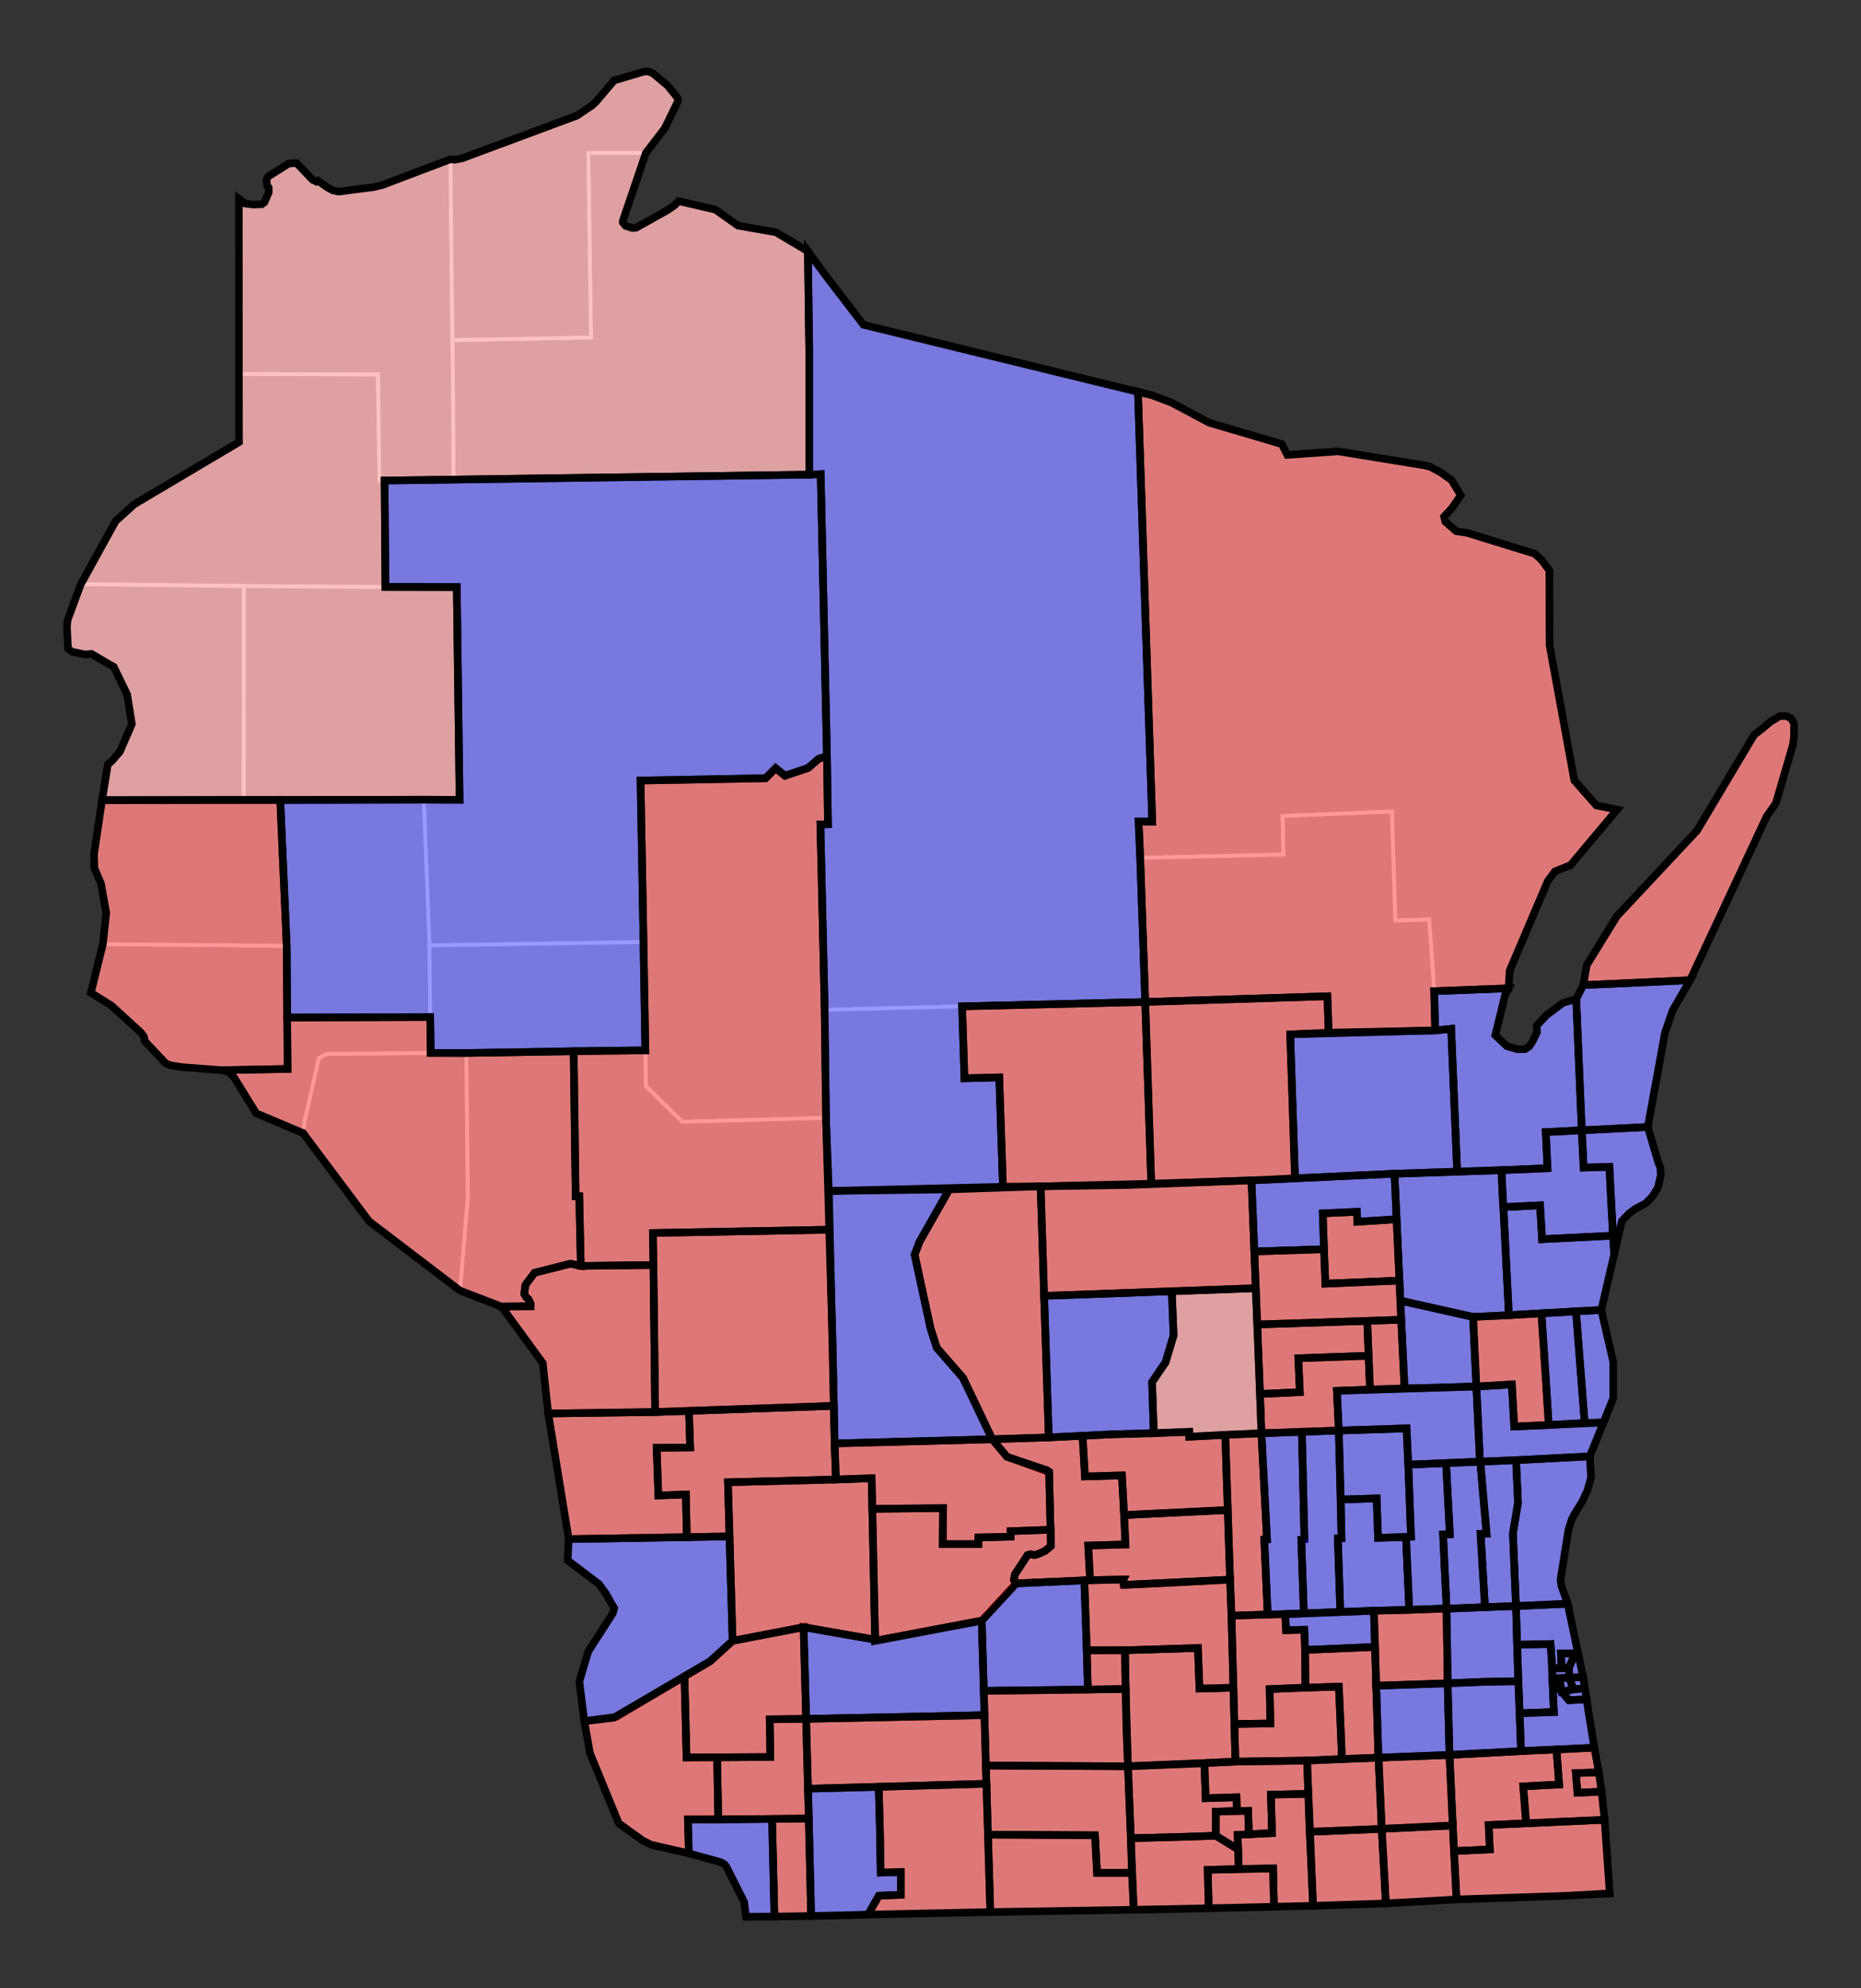 <?xml version="1.0" encoding="UTF-8" standalone="no"?>
<!-- Generator: Adobe Illustrator 16.0.0, SVG Export Plug-In . SVG Version: 6.00 Build 0)  -->

<svg
   version="1.1"
   id="svg9022"
   inkscape:output_extension="org.inkscape.output.svg.inkscape"
   sodipodi:docname="1863 Assembly Partisan.svg"
   inkscape:version="1.1 (c68e22c387, 2021-05-23)"
   sodipodi:version="0.32"
   x="0px"
   y="0px"
   width="245.229px"
   height="261.912px"
   viewBox="0 0 245.229 261.912"
   enable-background="new 0 0 245.229 261.912"
   xml:space="preserve"
   xmlns:inkscape="http://www.inkscape.org/namespaces/inkscape"
   xmlns:sodipodi="http://sodipodi.sourceforge.net/DTD/sodipodi-0.dtd"
   xmlns="http://www.w3.org/2000/svg"
   xmlns:svg="http://www.w3.org/2000/svg"
   xmlns:rdf="http://www.w3.org/1999/02/22-rdf-syntax-ns#"
   xmlns:cc="http://creativecommons.org/ns#"
   xmlns:dc="http://purl.org/dc/elements/1.1/"><rect x="0" y="0" width="245.229" height="261.912" fill="#333333" stroke="none"/>
<defs
   id="defs8483"><rect
   x="228.054"
   y="126.905"
   width="11.239"
   height="127.841"
   id="rect84641" />
	
	
		<inkscape:perspective
   id="perspective9030"
   inkscape:vp_z="744.09448 : 526.18109 : 1"
   inkscape:vp_y="0 : 1000 : 0"
   inkscape:vp_x="0 : 526.18109 : 1"
   sodipodi:type="inkscape:persp3d"
   inkscape:persp3d-origin="372.04724 : 350.78739 : 1">
		</inkscape:perspective>
</defs>
<sodipodi:namedview
   showgrid="false"
   inkscape:cy="171.25"
   inkscape:cx="117.5"
   inkscape:zoom="4"
   objecttolerance="10"
   guidetolerance="10"
   gridtolerance="10000"
   borderopacity="1.0"
   bordercolor="#666666"
   pagecolor="#ffffff"
   id="base"
   inkscape:window-maximized="0"
   inkscape:window-y="0"
   inkscape:window-x="553"
   inkscape:window-height="1040"
   inkscape:window-width="1351"
   inkscape:current-layer="Assembly"
   inkscape:document-units="px"
   inkscape:pageshadow="2"
   inkscape:pageopacity="0.0"
   inkscape:pagecheckerboard="0">
	</sodipodi:namedview>
<g
   inkscape:groupmode="layer"
   id="Counties"
   transform="translate(-316.521,-331.867)"
   inkscape:label="Counties"
   style="display:inline"
   sodipodi:insensitive="true">

	<path
   id="WI_Adams"
   inkscape:label="Adams, WI"
   fill="#CCCCCC"
   stroke="#ffffff"
   stroke-width="1.067"
   d="m 453.651,488.159 0.45,14.431 0.486,18.586 -7.312,0.307 -3.856,-8.097 -3.447,-3.944 -0.819,-2.528 -2.11,-9.752 0.632,-1.676 4.063,-7.161 6.949,-0.112 4.964,-0.054"
   style="fill:#c8c8c8;fill-opacity:1;stroke-width:0.5;stroke-miterlimit:4;stroke-dasharray:none" />
	<path
   id="WI_Ashland"
   style="fill:#c8c8c8;fill-opacity:1;stroke:#ffffff;stroke-width:0.5;stroke-miterlimit:4;stroke-dasharray:none;stroke-opacity:1"
   inkscape:label="Ashland, WI"
   d="m 85.111,20.141 -7.595,0.011 0.355,24.307 -18.258,0.344 0.094,8.756 0.039,9.621 46.889,-0.652 v -16.475 l -0.176,-12.959 -4.221,-2.5 -4.988,-0.869 -0.002,-0.002 L 94.256,27.611 89.43,26.5 88.871,27.057 87.955,27.688 83.822,30.002 83.668,30.053 83.344,30.039 82.986,29.934 82.438,29.756 82.068,29.309 82.062,29.117 Z"
   transform="translate(316.521,331.867)"
   sodipodi:nodetypes="cccccccccccccccccccccccc" />
	<path
   id="WI_Barron"
   style="fill:#c8c8c8;fill-opacity:1;stroke:#ffffff;stroke-width:0.5;stroke-miterlimit:4;stroke-dasharray:none;stroke-opacity:1"
   inkscape:label="Barron, WI"
   d="m 32.129,77.217 -0.014,28.172 h 4.812 l 14.264,-0.109 4.648,0.07 4.721,0.019 0.014,-4.658 -0.16,-18.846 -0.221,-4.525 -9.406,-0.023 -13.906,-0.078 v 0.004 z"
   transform="translate(316.521,331.867)" />
	<path
   id="WI_Brown"
   inkscape:label="Brown, WI"
   fill="#CCCCCC"
   stroke="#ffffff"
   stroke-width="1.067"
   d="m 505.505,462.443 9.804,-0.368 -0.432,0.784 -1.288,5.052 -0.029,0.342 1.511,1.432 1.378,0.41 1.051,-0.018 0.547,-0.361 0.444,-0.69 0.559,-1.166 0.062,-0.281 -0.189,-0.388 0.083,-0.188 1.27,-1.369 2.177,-1.636 1.776,-0.528 0.727,17.333 -2.367,0.109 -2.375,0.104 0.229,4.759 -6.057,0.259 -5.848,0.225 -0.08,-3.149 -0.71,-15.698 -2.106,0.21 -0.137,-5.179"
   style="fill:#c8c8c8;fill-opacity:1;stroke-width:0.5;stroke-miterlimit:4;stroke-dasharray:none"
   sodipodi:nodetypes="ccccccccccccccccccccccccccc" />
	<path
   id="WI_Buffalo"
   inkscape:label="Buffalo, WI"
   fill="#CCCCCC"
   stroke="#ffffff"
   stroke-width="1.067"
   d="m 377.985,470.59 0.188,19.109 -0.646,7.649 -0.394,4.546 -11.979,-9.136 -8.7,-11.614 0.187,-1.521 1.622,-7.348 0.269,-0.998 0.25,-0.22 0.758,-0.354 13.728,-0.095 4.717,-0.018"
   style="fill:#c8c8c8;fill-opacity:1;stroke-width:0.5;stroke-miterlimit:4;stroke-dasharray:none" />
	<path
   id="WI_Burnett"
   style="fill:#c8c8c8;fill-opacity:1;stroke:#ffffff;stroke-width:0.5;stroke-miterlimit:4;stroke-dasharray:none;stroke-opacity:1"
   inkscape:label="Burnett, WI"
   d="m 31.486,49.271 v 4.465 l 0.012,4.508 -9.23,5.414 -4.561,2.766 -2.471,2.225 -4.582,8.316 11.938,0.135 14.285,0.137 13.911,0.08 L 50.684,63.307 50,63.312 49.816,49.316 Z"
   transform="translate(316.521,331.867)"
   sodipodi:nodetypes="cccccccccccccc" />
	<path
   id="WI_Calumet"
   inkscape:label="Calumet, WI"
   fill="#CCCCCC"
   stroke="#ffffff"
   stroke-width="1.067"
   d="m 508.536,486.258 5.848,-0.225 0.968,19.1 -4.722,0.23 -9.581,-2.143 -0.77,-16.725 8.257,-0.237"
   style="fill:#c8c8c8;fill-opacity:1;stroke-width:0.5;stroke-miterlimit:4;stroke-dasharray:none" />
	<path
   id="WI_Chippewa"
   style="fill:#c8c8c8;fill-opacity:1;stroke:#ffffff;stroke-width:0.5;stroke-miterlimit:4;stroke-dasharray:none;stroke-opacity:1"
   inkscape:label="Chippewa, WI"
   d="m 108.145,62.471 -1.51,0.057 -55.951,0.779 0.104,14.01 9.406,0.023 0.381,23.371 -0.014,4.657 -4.72,-0.019 0.752,19.205 28.205,-0.445 -0.205,-9.494 -0.182,-11.787 16.473,-0.301 c 0,6e-5 1.322,-1.326 1.322,-1.326 l 1.23,0.994 3.043,-1.018 1.418,-1.223 1.076,-0.332 z"
   transform="translate(316.521,331.867)"
   sodipodi:nodetypes="ccccccccccccccccccc" />
	<path
   id="WI_Clark"
   style="fill:#c8c8c8;fill-opacity:1;stroke:#ffffff;stroke-width:0.5;stroke-miterlimit:4;stroke-dasharray:none;stroke-opacity:1"
   inkscape:label="Clark, WI"
   d="m 108.973,99.625 -1.076,0.33 -1.418,1.223 -3.045,1.018 -1.229,-0.994 -1.323,1.325 -16.473,0.303 0.181,11.787 0.451,23.76 0.057,4.736 4.798,4.675 c 0,0 18.947,-0.514 18.947,-0.514 l -0.74,-38.656 1.004,-0.027 z"
   transform="translate(316.521,331.867)"
   sodipodi:nodetypes="ccccccccccccccc" />
	<path
   id="WI_Columbia"
   inkscape:label="Columbia, WI"
   fill="#CCCCCC"
   stroke="#ffffff"
   stroke-width="1.067"
   d="m 463.192,520.827 10.031,-0.329 0.011,0.647 4.747,-0.247 0.63,19.074 -3.809,0.261 -10.212,0.43 -0.029,-0.704 -14.146,0.512 -0.289,-0.446 0.125,-0.741 1.676,-2.552 0.368,-0.101 0.568,0.092 0.423,-0.115 0.974,-0.439 0.746,-0.625 -0.243,-9.743 -0.258,-0.236 -5.296,-1.776 -1.933,-2.306 15.915,-0.656"
   style="fill:#c8c8c8;fill-opacity:1;stroke-width:0.5;stroke-miterlimit:4;stroke-dasharray:none"
   sodipodi:nodetypes="cccccccccccccccccccccc" />
	<path
   id="WI_Crawford"
   style="fill:#c8c8c8;fill-opacity:1;stroke:#ffffff;stroke-width:0.5;stroke-miterlimit:4;stroke-dasharray:none;stroke-opacity:1"
   inkscape:label="Crawford, WI"
   d="m 96.182,202.412 -21.242,0.352 -0.139,2.801 4.127,3.131 0.875,1.197 1.127,1.967 -0.178,0.676 -3.23,5.02 -1.182,3.984 0.656,5.215 3.871,-0.457 0.326,-0.113 12.385,-7.322 2.959,-2.695 z"
   transform="translate(316.521,331.867)" />
	<path
   id="WI_Dane"
   inkscape:label="Dane, WI"
   fill="#CCCCCC"
   stroke="#ffffff"
   stroke-width="1.067"
   d="m 478.611,539.972 0.188,4.754 0.518,19.223 -14.161,0.613 -18.722,-0.091 -0.544,-19.101 4.526,-4.9 14.146,-0.512 0.029,0.704 10.212,-0.43 3.808,-0.26"
   style="fill:#c8c8c8;fill-opacity:1;stroke-width:0.5;stroke-miterlimit:4;stroke-dasharray:none" />
	<path
   id="WI_Dodge"
   inkscape:label="Dodge, WI"
   fill="#CCCCCC"
   stroke="#ffffff"
   stroke-width="1.067"
   d="m 482.74,520.69 4.762,-0.171 14.363,-0.474 0.179,3.598 0.051,1.183 0.362,9.503 -0.67,0.031 0.439,9.594 -4.662,0.119 -18.766,0.653 -0.188,-4.754 -0.63,-19.074 4.76,-0.208"
   style="fill:#c8c8c8;fill-opacity:1;stroke-width:0.5;stroke-miterlimit:4;stroke-dasharray:none" />
	<path
   id="WI_Door"
   style="fill:#c8c8c8;fill-opacity:1;stroke:#ffffff;stroke-width:0.5;stroke-miterlimit:4;stroke-dasharray:none;stroke-opacity:1"
   inkscape:label="Door, WI"
   d="m 222.704,129.132 1.042,-2.466 5.418,-11.598 3.637,-7.523 1.205,-1.709 2.242,-7.688 0.152,-1.045 0.01,-1.754 -0.342,-0.66 -0.225,-0.236 -0.41,-0.113 -0.896,-0.01 -1.287,0.787 -2.104,1.701 -7.521,12.609 -10.562,11.277 -0.969,1.418 -3.004,5.023 -0.459,2.635 c -1.9e-4,-4.2e-4 14.073,-0.649 14.073,-0.649 z"
   transform="translate(316.521,331.867)"
   sodipodi:nodetypes="cccccccccccccccccccc" />
	<path
   id="WI_Douglas"
   style="fill:#c8c8c8;fill-opacity:1;stroke:#ffffff;stroke-width:0.5;stroke-miterlimit:4;stroke-dasharray:none;stroke-opacity:1"
   inkscape:label="Douglas, WI"
   d="m 59.746,63.18 -0.039,-9.621 -0.352,-32.578 -8.975,3.396 -1.115,0.27 -4.623,0.596 -0.715,-0.141 -0.439,-0.207 -0.559,-0.348 -1.023,-0.742 -0.199,0.127 -0.52,-0.246 -2.094,-2.197 -1.018,0.039 -2.73,1.717 -0.229,0.428 -0.051,0.4 0.117,0.348 v 0.039 l 0.182,0.219 0.037,0.039 0.016,0.609 -0.561,1.318 -0.18,0.162 -0.189,0.107 -1.133,0.035 -1.045,-0.131 -0.832,-0.623 0.012,13.377 -0.005,9.7 18.331,0.045 L 50,63.312 50.684,63.307 c 0,0 9.062,-0.127 9.062,-0.127 z"
   transform="translate(316.521,331.867)"
   sodipodi:nodetypes="cccccccccccccccccccccccccccccccccc" />
	<path
   id="WI_Dunn"
   style="fill:#c8c8c8;fill-opacity:1;stroke:#ffffff;stroke-width:0.5;stroke-miterlimit:4;stroke-dasharray:none;stroke-opacity:1"
   inkscape:label="Dunn, WI"
   d="m 51.191,105.279 -14.264,0.109 0.848,19.209 0.068,9.455 18.845,-0.063 -0.097,-9.435 -0.752,-19.205 z"
   transform="translate(316.521,331.867)"
   sodipodi:nodetypes="cccccccc" />
	<path
   id="WI_Eau_Claire"
   inkscape:label="Eau Claire, WI"
   fill="#CCCCCC"
   stroke="#ffffff"
   stroke-width="1.067"
   d="m 401.318,455.976 0.245,14.267 -9.447,0.115 -14.131,0.232 -4.706,-0.012 -0.069,-4.721 -0.098,-9.435 28.206,-0.446"
   style="fill:#c8c8c8;fill-opacity:1;stroke-width:0.5;stroke-miterlimit:4;stroke-dasharray:none"
   sodipodi:nodetypes="cccccccc" />
	<path
   id="WI_Fond_du_Lac"
   inkscape:label="Fond du Lac, WI"
   fill="#CCCCCC"
   stroke="#ffffff"
   stroke-width="1.067"
   d="m 510.63,505.364 0.91,19.06 -9.445,0.402 -0.051,-1.183 -0.179,-3.598 -14.363,0.474 -4.762,0.171 -0.548,-14.333 18.973,-0.629 -0.116,-2.507 9.581,2.143"
   style="fill:#c8c8c8;fill-opacity:1;stroke-width:0.5;stroke-miterlimit:4;stroke-dasharray:none" />
	<path
   id="WI_Grant"
   inkscape:label="Grant, WI"
   fill="#CCCCCC"
   stroke="#ffffff"
   stroke-width="1.067"
   d="m 413.059,548.033 9.356,-1.799 0.587,21.278 0.404,16.771 -8.588,0.112 0.162,-0.257 -0.015,-0.31 -0.386,-1.39 -2.37,-4.706 -0.276,-0.298 -0.449,-0.241 -1.982,-0.55 -5.128,-1.177 -2.08,-0.575 -1.089,-0.552 -3.141,-2.253 -0.458,-1.046 -3.348,-8.218 -0.741,-4.202 3.87,-0.456 0.326,-0.115 12.385,-7.321 2.961,-2.695"
   style="fill:#c8c8c8;fill-opacity:1;stroke-width:0.5;stroke-miterlimit:4;stroke-dasharray:none" />
	<path
   id="WI_Green"
   inkscape:label="Green, WI"
   fill="#CCCCCC"
   stroke="#ffffff"
   stroke-width="1.067"
   d="m 446.433,564.471 18.722,0.091 0.763,18.9 -1.433,0.037 -17.469,0.269 -0.514,-16.906 -0.069,-2.391"
   style="fill:#c8c8c8;fill-opacity:1;stroke-width:0.5;stroke-miterlimit:4;stroke-dasharray:none" />
	<path
   id="WI_Green_Lake"
   inkscape:label="Green Lake, WI"
   fill="#CCCCCC"
   stroke="#ffffff"
   stroke-width="1.067"
   d="m 482.003,501.557 0.189,4.8 0.548,14.333 -4.759,0.208 -4.747,0.247 -0.011,-0.647 -4.665,0.194 -0.229,-6.745 1.775,-2.607 1.06,-3.531 -0.229,-5.831 11.068,-0.421"
   style="fill:#c8c8c8;fill-opacity:1;stroke:#ffffff;stroke-width:0.5;stroke-miterlimit:4;stroke-dasharray:none;stroke-opacity:1" />
	<path
   id="WI_Iowa"
   inkscape:label="Iowa, WI"
   fill="#CCCCCC"
   stroke="#ffffff"
   stroke-width="1.067"
   d="m 445.889,545.37 0.544,19.101 0.069,2.391 -23.5,0.651 -0.587,-21.278 9.429,1.794 14.045,-2.659"
   style="fill:#c8c8c8;fill-opacity:1;stroke-width:0.5;stroke-miterlimit:4;stroke-dasharray:none" />
	<path
   id="WI_Jackson"
   inkscape:label="Jackson, WI"
   fill="#CCCCCC"
   stroke="#ffffff"
   stroke-width="1.067"
   d="m 392.116,470.358 9.447,-0.115 0.057,4.736 4.798,4.675 18.947,-0.514 0.376,9.634 0.111,5.099 -23.299,0.432 0.075,4.222 -9.573,0.114 -0.201,-9.171 h -0.479 l -0.258,-19.112"
   style="fill:#c8c8c8;fill-opacity:1;stroke-width:0.5;stroke-miterlimit:4;stroke-dasharray:none"
   sodipodi:nodetypes="ccccccccccccc" />
	<path
   id="WI_Jefferson"
   inkscape:label="Jefferson, WI"
   fill="#CCCCCC"
   stroke="#ffffff"
   stroke-width="1.067"
   d="m 478.799,544.726 18.766,-0.653 0.598,19.356 -9.406,0.384 -9.439,0.136 -0.519,-19.223"
   style="fill:#c8c8c8;fill-opacity:1;stroke-width:0.5;stroke-miterlimit:4;stroke-dasharray:none" />
	<path
   id="WI_Juneau"
   inkscape:label="Juneau, WI"
   fill="#CCCCCC"
   stroke="#ffffff"
   stroke-width="1.067"
   d="m 425.74,488.773 15.997,-0.448 -4.063,7.161 -0.632,1.676 2.11,9.752 0.819,2.528 3.447,3.944 3.856,8.097 -20.773,0.547 -0.104,-4.95 -0.547,-23.208 -0.11,-5.099"
   style="fill:#c8c8c8;fill-opacity:1;stroke-width:0.5;stroke-miterlimit:4;stroke-dasharray:none" />
	<path
   id="WI_Kenosha"
   inkscape:label="Kenosha, WI"
   fill="#CCCCCC"
   stroke="#ffffff"
   stroke-width="1.067"
   d="m 508.116,575.736 4.722,-0.227 -0.155,-3.211 7.416,-0.362 7.862,-0.324 0.682,9.7 -16.018,0.524 -4.172,0.269 -0.337,-6.369"
   style="fill:#c8c8c8;fill-opacity:1;stroke-width:0.5;stroke-miterlimit:4;stroke-dasharray:none" />
	<path
   id="WI_Kewaunee"
   inkscape:label="Kewaunee, WI"
   fill="#CCCCCC"
   stroke="#ffffff"
   stroke-width="1.067"
   d="m 525.152,461.648 14.073,-0.649 -2.286,3.961 -1.021,2.961 -0.484,2.252 -1.779,10.166 -8.701,0.464 -0.727,-17.333 0.925,-1.822"
   style="fill:#c8c8c8;fill-opacity:1;stroke-width:0.5;stroke-miterlimit:4;stroke-dasharray:none" />
	<path
   id="WI_La_Crosse"
   style="fill:#c8c8c8;fill-opacity:1;stroke:#ffffff;stroke-width:0.5;stroke-miterlimit:4;stroke-dasharray:none;stroke-opacity:1"
   inkscape:label="La Crosse, WI"
   d="m 76.535,166.773 c 0,0 -1.388,-0.284 -1.389,-0.283 l -4.695,1.184 -1.184,1.564 -0.059,0.188 -0.117,1.047 0.232,0.428 0.352,0.301 0.264,0.619 -0.008,0.266 -3.84,0.053 5.434,7.447 0.717,6.629 14.092,-0.191 -0.228,-19.364 z"
   transform="translate(316.521,331.867)"
   sodipodi:nodetypes="cccccccccccccccc" />
	<path
   id="WI_Lafayette"
   inkscape:label="Lafayette, WI"
   fill="#CCCCCC"
   stroke="#ffffff"
   stroke-width="1.067"
   d="m 423.003,567.513 23.5,-0.651 0.514,16.906 -3.572,0.078 -20.037,0.438 -0.405,-16.771"
   style="fill:#c8c8c8;fill-opacity:1;stroke-width:0.5;stroke-miterlimit:4;stroke-dasharray:none" />
	<path
   id="WI_LaPointe"
   style="fill:#c8c8c8;fill-opacity:1;stroke:#ffffff;stroke-width:0.5;stroke-miterlimit:4;stroke-dasharray:none;stroke-opacity:1"
   inkscape:label="La Pointe, WI"
   d="m 85.332,9.385 -0.574,0.074 -3.645,0.994 -0.195,0.146 -1.16,1.391 -1.273,1.479 -0.494,0.443 -1.619,1.105 -0.334,0.213 -15.17,5.635 -0.977,0.178 -0.535,-0.062 0.258,23.822 18.258,-0.344 -0.355,-24.307 7.595,-0.011 2.488,-3.23 1.729,-3.561 0.012,-0.268 -0.146,-0.295 -1.199,-1.494 -1.984,-1.652 z"
   transform="translate(316.521,331.867)"
   sodipodi:nodetypes="ccccccccccccccccccccccc" />
	<path
   id="WI_Manitowoc"
   inkscape:label="Manitowoc, WI"
   fill="#CCCCCC"
   stroke="#ffffff"
   stroke-width="1.067"
   d="m 524.953,480.802 8.701,-0.464 1.643,5.269 0.077,1.036 -0.15,0.985 -0.237,0.72 -0.729,1.155 -0.87,0.883 -1.421,0.77 -0.766,0.565 -0.955,0.994 -1.2,4.708 -0.383,1.684 -1.134,5.342 -12.178,0.685 -0.968,-19.1 6.057,-0.259 -0.229,-4.759 2.375,-0.104 2.367,-0.11"
   style="fill:#c8c8c8;fill-opacity:1;stroke-width:0.5;stroke-miterlimit:4;stroke-dasharray:none" />
	<path
   id="WI_Marathon"
   style="fill:#c8c8c8;fill-opacity:1;stroke:#ffffff;stroke-width:0.5;stroke-miterlimit:4;stroke-dasharray:none;stroke-opacity:1"
   inkscape:label="Marathon, WI"
   d="m 106.459,33.094 0.176,12.959 v 16.475 l 1.51,-0.057 0.828,37.152 0.135,8.967 -1.004,0.027 0.566,24.422 42.243,-1.036 -0.876,-23.777 1.799,0.014 -1.337,-40.589 -0.547,-16.035 -1.739,-0.423 -27.133,-6.6 -7.299,-1.807 -4.994,-6.502 z"
   transform="translate(316.521,331.867)"
   sodipodi:nodetypes="cccccccccccccccccc" />
	<path
   id="WI_Marquette"
   inkscape:label="Marquette, WI"
   fill="#CCCCCC"
   stroke="#ffffff"
   stroke-width="1.067"
   d="m 470.935,501.977 0.229,5.831 -1.06,3.531 -1.775,2.607 0.229,6.745 -13.971,0.484 -0.486,-18.586 16.834,-0.612"
   style="fill:#c8c8c8;fill-opacity:1;stroke:#ffffff;stroke-width:0.5;stroke-miterlimit:4;stroke-dasharray:none;stroke-opacity:1" />
	<path
   id="WI_Milwaukee"
   inkscape:label="Milwaukee, WI"
   fill="#CCCCCC"
   stroke="#ffffff"
   stroke-width="1.067"
   d="m 523.095,543.148 3.513,18.963 -9.658,0.45 -0.662,-19.105 6.807,-0.308"
   style="fill:#c8c8c8;fill-opacity:1;stroke-width:0.5;stroke-miterlimit:4;stroke-dasharray:none" />
	<path
   id="WI_Monroe"
   inkscape:label="Monroe, WI"
   fill="#CCCCCC"
   stroke="#ffffff"
   stroke-width="1.067"
   d="m 426.398,517.079 -23.543,0.812 -0.193,-11.114 -0.035,-8.25 -0.075,-4.222 23.299,-0.432 z"
   style="fill:#c8c8c8;fill-opacity:1;stroke-width:0.5;stroke-miterlimit:4;stroke-dasharray:none"
   sodipodi:nodetypes="ccccccc" />
	<path
   id="WI_Oconto"
   style="fill:#c8c8c8;fill-opacity:1;stroke:#ffffff;stroke-width:0.5;stroke-miterlimit:4;stroke-dasharray:none;stroke-opacity:1"
   inkscape:label="Oconto, WI"
   d="m 149.952,51.616 0.547,16.035 1.337,40.589 -1.799,-0.014 0.209,4.783 18.879,-0.421 -0.096,-5.08 14.375,-0.59 0.463,14.359 4.457,-0.131 0.66,9.43 9.803,-0.369 h 0.002 l 0.143,-2.326 5.027,-11.82 0.705,-1.08 0.238,-0.184 1.74,-0.697 0.24,-0.049 0.012,0.002 6.201,-7.391 -1.725,-0.334 -0.984,-0.205 -0.037,-0.018 -2.896,-3.293 -0.162,-0.295 -0.299,-1.133 -0.019,-0.039 L 204.188,85 l -0.025,-9.85 -1.09,-1.451 -0.094,-0.096 -0.059,-0.045 -0.701,-0.613 -8.926,-2.75 v -0.002 l -0.518,0.057 -0.037,-0.018 -0.512,-0.154 -0.318,-0.088 -1.412,-1.232 -0.037,-0.021 -0.229,-0.486 0.062,-0.188 0.021,-0.037 0.699,-0.83 0.273,-0.203 0.641,-0.836 0.566,-0.895 -0.049,-0.191 -0.111,-0.178 -1.062,-1.645 -0.574,-0.396 -0.875,-0.629 -1.426,-0.756 -0.941,-0.188 -0.084,-0.023 -11.041,-1.793 -6.695,0.465 -0.73,-1.42 -9.592,-2.83 -4.904,-2.621 -2.561,-0.969 z"
   transform="translate(316.521,331.867)"
   sodipodi:nodetypes="cccccccccccccccccccccccccccccccccccccccccccccccccccccccccccccccc" />
	<path
   id="WI_Outagamie"
   inkscape:label="Outagamie, WI"
   fill="#CCCCCC"
   stroke="#ffffff"
   stroke-width="1.067"
   d="m 491.602,467.918 14.04,-0.296 2.104,-0.212 0.71,15.698 0.08,3.149 -8.257,0.238 -13.111,0.608 -0.38,-12.285 -0.253,-6.688 5.067,-0.212"
   style="fill:#c8c8c8;fill-opacity:1;stroke-width:0.5;stroke-miterlimit:4;stroke-dasharray:none" />
	<path
   id="WI_Ozaukee"
   inkscape:label="Ozaukee, WI"
   fill="#CCCCCC"
   stroke="#ffffff"
   stroke-width="1.067"
   d="m 516.298,524.236 9.716,-0.508 0.166,2.755 -0.482,1.757 -0.706,1.486 -1.034,1.66 -0.324,0.653 -0.277,0.756 -0.157,0.604 -1.044,6.585 0.111,0.783 0.648,2.086 0.181,0.294 -6.808,0.308 -0.395,-9.575 0.658,-4.024 -0.253,-5.62"
   style="fill:#c8c8c8;fill-opacity:1;stroke-width:0.5;stroke-miterlimit:4;stroke-dasharray:none" />
	<path
   id="WI_Pepin"
   style="fill:#c8c8c8;fill-opacity:1;stroke:#ffffff;stroke-width:0.5;stroke-miterlimit:4;stroke-dasharray:none;stroke-opacity:1"
   inkscape:label="Pepin, WI"
   d="m 56.689,133.99 -18.845,0.063 0.049,6.771 -8.633,0.164 0.662,0.176 0.434,0.229 0.363,0.34 0.125,0.213 2.924,4.727 6.164,2.607 0.188,-1.523 1.893,-8.346 1.008,-0.574 13.738,-0.125 z"
   transform="translate(316.521,331.867)"
   sodipodi:nodetypes="ccccccccccccccc" />
	<path
   id="WI_Pierce"
   inkscape:label="Pierce, WI"
   fill="#CCCCCC"
   stroke="#ffffff"
   stroke-width="1.067"
   d="m 330.079,456.255 24.218,0.209 0.116,16.227 -8.632,0.165 -5.232,-0.397 -1.65,-0.255 -0.604,-0.306 -2.719,-2.906 -0.078,-0.536 -0.399,-0.548 -3.894,-3.559 -2.708,-1.699 1.582,-6.395"
   style="fill:#c8c8c8;fill-opacity:1;stroke:#ffffff;stroke-width:0.5;stroke-miterlimit:4;stroke-dasharray:none;stroke-opacity:1"
   sodipodi:nodetypes="ccccccccccccc" />
	<path
   id="WI_Polk"
   style="fill:#c8c8c8;fill-opacity:1;stroke:#ffffff;stroke-width:0.5;stroke-miterlimit:4;stroke-dasharray:none;stroke-opacity:1"
   inkscape:label="Polk, WI"
   d="m 22.592,77.1 -11.938,-0.135 -0.025,0.045 -1.727,4.688 -0.082,0.859 0.004,0.359 0.045,1.451 0.094,1.074 0.5,0.416 1.82,0.375 0.766,-0.09 2.957,1.73 1.752,3.631 0.623,3.881 -1.582,3.643 -1.061,1.221 -0.053,0.039 -0.477,0.402 -0.76,4.725 18.666,-0.025 0.014,-28.172 z"
   transform="translate(316.521,331.867)"
   sodipodi:nodetypes="cccccccccccccccccccccc" />
	<path
   id="WI_Portage"
   inkscape:label="Portage, WI"
   fill="#CCCCCC"
   stroke="#ffffff"
   stroke-width="1.067"
   d="m 443.306,464.448 24.128,-0.578 0.792,23.941 -14.575,0.348 -4.965,0.054 -0.21,-6.952 -0.279,-7.459 -4.587,0.121 -0.304,-9.475"
   style="fill:#c8c8c8;fill-opacity:1;stroke:#ffffff;stroke-width:0.5;stroke-miterlimit:4;stroke-dasharray:none;stroke-opacity:1"
   sodipodi:nodetypes="ccccccccc" />
	<path
   id="WI_Racine"
   inkscape:label="Racine, WI"
   fill="#CCCCCC"
   stroke="#ffffff"
   stroke-width="1.067"
   d="m 516.949,562.561 9.658,-0.45 1.354,9.501 -7.862,0.324 -7.416,0.362 0.155,3.211 -4.722,0.227 -0.591,-12.674 9.424,-0.501"
   style="fill:#c8c8c8;fill-opacity:1;stroke-width:0.5;stroke-miterlimit:4;stroke-dasharray:none" />
	<path
   id="WI_Richland"
   inkscape:label="Richland, WI"
   fill="#CCCCCC"
   stroke="#ffffff"
   stroke-width="1.067"
   d="m 426.674,526.786 4.706,-0.172 0.503,21.275 -0.038,0.139 -9.429,-1.794 -9.356,1.799 -0.356,-13.754 -0.258,-7.132 14.228,-0.361"
   style="fill:#c8c8c8;fill-opacity:1;stroke-width:0.5;stroke-miterlimit:4;stroke-dasharray:none" />
	<path
   id="WI_Rock"
   inkscape:label="Rock, WI"
   fill="#CCCCCC"
   stroke="#ffffff"
   stroke-width="1.067"
   d="m 488.756,563.813 0.793,19.135 -6.571,0.198 -17.06,0.316 -0.763,-18.9 14.161,-0.613 9.44,-0.136"
   style="fill:#c8c8c8;fill-opacity:1;stroke-width:0.5;stroke-miterlimit:4;stroke-dasharray:none" />
	<path
   id="WI_Sauk"
   inkscape:label="Sauk, WI"
   fill="#CCCCCC"
   stroke="#ffffff"
   stroke-width="1.067"
   d="m 426.503,522.03 20.773,-0.547 1.933,2.306 5.296,1.776 0.259,0.233 0.243,9.744 -0.746,0.625 -0.974,0.439 -0.423,0.115 -0.568,-0.092 -0.368,0.101 -1.676,2.552 -0.125,0.741 0.289,0.446 -4.526,4.9 -14.045,2.658 0.038,-0.139 -0.503,-21.275 -4.706,0.172 -0.171,-4.755"
   style="fill:#c8c8c8;fill-opacity:1;stroke-width:0.5;stroke-miterlimit:4;stroke-dasharray:none" />
	<path
   id="WI_Shawano"
   style="fill:#c8c8c8;fill-opacity:1;stroke:#ffffff;stroke-width:0.5;stroke-miterlimit:4;stroke-dasharray:none;stroke-opacity:1"
   inkscape:label="Shawano, WI"
   d="m 183.404,106.918 -14.375,0.59 0.096,5.08 -18.879,0.421 0.666,18.993 24,-0.751 0.169,4.8 14.038,-0.295 -0.137,-5.18 -0.658,-9.43 -4.457,0.131 z"
   transform="translate(316.521,331.867)"
   sodipodi:nodetypes="cccccccccccc" />
	<path
   id="WI_Sheboygan"
   inkscape:label="Sheboygan, WI"
   fill="#CCCCCC"
   stroke="#ffffff"
   stroke-width="1.067"
   d="m 527.529,504.448 1.569,6.814 0.126,4.375 -0.127,0.453 -3.084,7.637 -9.716,0.508 -4.758,0.188 -0.91,-19.06 4.722,-0.23 12.178,-0.685"
   style="fill:#c8c8c8;fill-opacity:1;stroke-width:0.5;stroke-miterlimit:4;stroke-dasharray:none" />
	<path
   id="WI_St._Croix"
   inkscape:label="St. Croix, WI"
   fill="#CCCCCC"
   stroke="#ffffff"
   stroke-width="1.067"
   d="m 353.448,437.255 0.849,19.209 -24.218,-0.209 0.445,-4.104 -0.69,-3.861 -0.874,-2.056 -0.053,-1.798 1.063,-7.155 23.478,-0.026"
   style="fill:#c8c8c8;fill-opacity:1;stroke-width:0.5;stroke-miterlimit:4;stroke-dasharray:none" />
	<path
   id="WI_Trempealeau"
   inkscape:label="Trempealeau, WI"
   fill="#CCCCCC"
   stroke="#ffffff"
   stroke-width="1.067"
   d="m 392.116,470.358 0.26,19.111 h 0.479 l 0.201,9.171 -1.388,-0.283 -4.696,1.185 -1.184,1.563 -0.058,0.188 -0.118,1.046 0.234,0.428 0.35,0.301 0.265,0.619 -0.009,0.267 -3.839,0.051 -5.479,-2.108 0.394,-4.546 0.646,-7.649 -0.188,-19.109 14.13,-0.235"
   style="fill:#c8c8c8;fill-opacity:1;stroke-width:0.5;stroke-miterlimit:4;stroke-dasharray:none" />
	<path
   id="WI_Vernon"
   inkscape:label="Vernon, WI"
   fill="#CCCCCC"
   stroke="#ffffff"
   stroke-width="1.067"
   d="m 426.398,517.079 0.104,4.95 0.171,4.757 -14.229,0.361 0.258,7.132 -21.241,0.352 -0.532,-4.237 -2.166,-12.312 14.091,-0.192 23.544,-0.811"
   style="fill:#c8c8c8;fill-opacity:1;stroke:#ffffff;stroke-width:0.5;stroke-miterlimit:4;stroke-dasharray:none;stroke-opacity:1" />
	<path
   id="WI_Walworth"
   inkscape:label="Walworth, WI"
   fill="#CCCCCC"
   stroke="#ffffff"
   stroke-width="1.067"
   d="m 498.162,563.429 9.363,-0.367 0.591,12.674 0.337,6.369 -16.132,0.753 -2.772,0.09 -0.793,-19.135 9.406,-0.384"
   style="fill:#c8c8c8;fill-opacity:1;stroke-width:0.5;stroke-miterlimit:4;stroke-dasharray:none" />
	<path
   id="WI_Washington"
   inkscape:label="Washington, WI"
   fill="#CCCCCC"
   stroke="#ffffff"
   stroke-width="1.067"
   d="m 511.54,524.423 4.758,-0.188 0.253,5.62 -0.658,4.024 0.395,9.575 -14.061,0.498 -0.439,-9.594 0.67,-0.031 -0.362,-9.503 9.444,-0.401"
   style="fill:#c8c8c8;fill-opacity:1;stroke-width:0.5;stroke-miterlimit:4;stroke-dasharray:none" />
	<path
   id="WI_Waukesha"
   inkscape:label="Waukesha, WI"
   fill="#CCCCCC"
   stroke="#ffffff"
   stroke-width="1.067"
   d="m 516.287,543.455 0.662,19.105 -9.424,0.501 -9.363,0.367 -0.598,-19.356 4.662,-0.119 14.061,-0.498"
   style="fill:#c8c8c8;fill-opacity:1;stroke-width:0.5;stroke-miterlimit:4;stroke-dasharray:none" />
	<path
   id="WI_Waupaca"
   inkscape:label="Waupaca, WI"
   fill="#CCCCCC"
   stroke="#ffffff"
   stroke-width="1.067"
   d="m 467.434,463.869 23.999,-0.751 0.169,4.8 -5.067,0.214 0.253,6.688 0.38,12.285 -5.735,0.271 -13.206,0.436 -0.793,-23.943"
   style="fill:#c8c8c8;fill-opacity:1;stroke-width:0.5;stroke-miterlimit:4;stroke-dasharray:none" />
	<path
   id="WI_Waushara"
   inkscape:label="Waushara, WI"
   fill="#CCCCCC"
   stroke="#ffffff"
   stroke-width="1.067"
   d="m 481.432,487.375 0.57,14.182 -27.901,1.033 -0.45,-14.431 11.667,-0.179 16.114,-0.605"
   style="fill:#c8c8c8;fill-opacity:1;stroke-width:0.5;stroke-miterlimit:4;stroke-dasharray:none"
   sodipodi:nodetypes="cccccc" />
	<path
   id="WI_Winnebago"
   style="fill:#c8c8c8;fill-opacity:1;stroke:#ffffff;stroke-width:0.5;stroke-miterlimit:4;stroke-dasharray:none;stroke-opacity:1"
   inkscape:label="Winnebago, WI"
   d="m 170.647,155.238 -5.736,0.27 0.572,14.182 0.189,4.799 18.973,-0.629 -0.887,-19.23 z"
   transform="translate(316.521,331.867)"
   sodipodi:nodetypes="ccccccc" />
	<path
   id="WI_Wood"
   inkscape:label="Wood, WI"
   fill="#CCCCCC"
   stroke="#ffffff"
   stroke-width="1.067"
   d="m 425.026,464.906 18.28,-0.459 0.304,9.475 4.587,-0.121 0.279,7.459 0.21,6.952 -6.949,0.112 -15.997,0.448 -0.375,-9.631 L 425.026,464.906"
   style="fill:#c8c8c8;fill-opacity:1;stroke:#ffffff;stroke-width:0.5;stroke-miterlimit:4;stroke-dasharray:none;stroke-opacity:1"
   sodipodi:nodetypes="cccccccccc" />
</g>
<g
   inkscape:groupmode="layer"
   id="Assembly"
   inkscape:label="Assembly"
   style="display:inline">
	<path
   id="Assembly_Adams"
   style="fill:#ff0000;fill-opacity:0.4;stroke:#000000;stroke-width:1px;stroke-linecap:butt;stroke-linejoin:miter;stroke-opacity:1"
   inkscape:label="AD Adams"
   d="m 125.084,156.691 -3.93,6.928 -0.633,1.676 2.109,9.752 0.82,2.527 3.445,3.945 3.859,8.096 c 0.006,-1.3e-4 7.449,-0.248 7.449,-0.248 l -1.075,-33.075 z"
   sodipodi:nodetypes="cccccccccc" />
	<path
   id="Assembly_AshBurnDallDougLapoPolk"
   style="fill:#ff6464;fill-opacity:0.4;stroke:#000000;stroke-width:1px;stroke-linecap:butt;stroke-linejoin:miter;stroke-opacity:1"
   inkscape:label="AD AshBurnDougLapoPolk"
   d="m 85.332,9.385 -0.574,0.074 -3.84,1.141 -2.434,2.869 -0.494,0.443 -1.953,1.318 -15.17,5.635 -0.977,0.178 -0.531,-0.061 -0.004,-0.002 -8.975,3.396 -1.115,0.27 -4.623,0.596 -0.715,-0.141 -0.439,-0.207 -0.559,-0.348 -1.023,-0.742 -0.199,0.127 -0.52,-0.246 -2.094,-2.197 -1.018,0.039 -2.73,1.717 -0.229,0.428 0.066,0.748 0.219,0.297 0.016,0.609 -0.561,1.318 -0.369,0.27 -1.133,0.035 -1.045,-0.131 -0.832,-0.623 0.008,27.541 0.012,4.508 -13.791,8.18 -2.471,2.225 -4.607,8.361 -1.727,4.688 -0.082,0.859 0.141,2.885 0.502,0.416 1.82,0.375 0.766,-0.09 2.955,1.73 1.754,3.631 0.621,3.881 -1.58,3.643 -1.061,1.221 -0.529,0.441 -0.76,4.725 18.666,-0.025 h 4.812 l 18.912,-0.039 4.721,0.019 -0.367,-28.029 -9.406,-0.023 -0.104,-14.01 c 0,0 55.951,-0.779 55.951,-0.779 v -16.475 l -0.176,-12.959 -4.221,-2.5 L 97.25,29.725 94.256,27.611 89.43,26.5 88.871,27.057 87.955,27.688 83.822,30.002 83.344,30.039 82.986,29.934 82.438,29.756 l -0.369,-0.447 -0.006,-0.191 3.049,-8.977 2.488,-3.23 1.729,-3.561 0.012,-0.268 -0.146,-0.295 -1.199,-1.494 -1.984,-1.652 z" />
	<path
   id="Assembly_Brown"
   style="display:inline;fill:#0000ff;fill-opacity:0.4;stroke:#000000;stroke-width:1px;stroke-linecap:butt;stroke-linejoin:miter;stroke-opacity:1"
   inkscape:label="AD Brown"
   d="m 208.434,148.91 -0.729,-17.307 -1.773,0.527 -2.176,1.637 -1.271,1.369 0.045,0.855 -0.559,1.166 -0.445,0.691 -0.547,0.359 -1.051,0.019 -1.377,-0.41 -1.512,-1.432 1.316,-5.395 0.432,-0.785 -9.803,0.369 0.137,5.178 2.104,-0.211 0.791,18.814 5.846,-0.191 6.061,-0.258 -0.232,-4.76 z" />
	<path
   id="Assembly_BuffPepinTremp"
   style="fill:#ff0000;fill-opacity:0.4;stroke:#000000;stroke-width:1;stroke-linecap:butt;stroke-linejoin:miter;stroke-miterlimit:4;stroke-dasharray:none;stroke-opacity:1"
   inkscape:label="AD BuffPepinTremp"
   d="m 56.689,133.99 -18.846,0.062 0.049,6.771 -8.633,0.164 0.662,0.176 0.434,0.229 0.488,0.553 2.924,4.727 6.164,2.605 h 0.002 l 8.699,11.613 11.979,9.137 5.48,2.109 v 0.002 h 0.002 l 3.838,-0.053 0.008,-0.266 -0.264,-0.619 -0.352,-0.301 -0.232,-0.428 0.117,-1.047 0.059,-0.188 1.184,-1.562 4.695,-1.186 1.389,0.283 -0.201,-9.172 -0.48,0.002 -0.258,-19.113 -14.131,0.232 -4.707,-0.012 z" />
	<path
   id="Assembly_Calumet"
   style="fill:#0000ff;fill-opacity:0.4;stroke:#000000;stroke-width:1px;stroke-linecap:butt;stroke-linejoin:miter;stroke-opacity:1"
   inkscape:label="AD Calumet"
   d="m 194.109,173.496 4.721,-0.229 -0.969,-19.102 -14.104,0.463 0.77,16.725 z" />
	<path
   id="Assembly_ChippDunnEauclaire"
   style="fill:#0000ff;fill-opacity:0.4;stroke:#000000;stroke-width:1;stroke-linecap:butt;stroke-linejoin:miter;stroke-miterlimit:4;stroke-dasharray:none;stroke-opacity:1"
   inkscape:label="AD ChippDunnEauclaire"
   d="m 108.145,62.471 -1.51,0.057 c 0,-4.9e-5 -55.951,0.779 -55.951,0.779 l 0.104,14.01 9.406,0.023 0.367,28.029 -4.721,-0.019 -18.912,0.039 0.848,19.209 0.068,9.455 18.846,-0.062 0.068,4.721 4.707,0.012 14.131,-0.232 9.445,-0.115 -0.244,-14.266 -0.387,-21.281 16.473,-0.301 1.322,-1.326 1.23,0.994 3.043,-1.018 1.418,-1.223 1.076,-0.332 z" />
	<path
   id="Assembly_ClarkJackson"
   style="fill:#ff0000;fill-opacity:0.4;stroke:#000000;stroke-width:1;stroke-linecap:butt;stroke-linejoin:miter;stroke-miterlimit:4;stroke-dasharray:none;stroke-opacity:1"
   inkscape:label="AD ClarkJackson"
   d="m 108.973,99.623 -1.076,0.332 -1.418,1.223 -3.043,1.018 -1.23,-0.994 -1.322,1.326 -16.473,0.301 0.387,21.281 0.244,14.266 -9.445,0.115 0.258,19.113 0.48,-0.002 0.201,9.172 9.57,-0.113 -0.074,-4.223 23.242,-0.43 -0.43,-14.734 c -4.6e-4,-6.8e-4 -0.174,-14.234 -0.174,-14.234 l -0.566,-24.422 1.004,-0.027 -0.135,-8.965 z"
   sodipodi:nodetypes="cccccccccccccccccccccc" />
	<path
   id="Assembly_Columbia_1"
   style="fill:#ff0000;fill-opacity:0.4;stroke:#000000;stroke-width:1px;stroke-linecap:butt;stroke-linejoin:miter;stroke-opacity:1"
   inkscape:label="AD Columbia 1"
   d="m 142.652,189.152 -4.447,0.215 -7.451,0.248 1.934,2.307 5.555,2.012 0.244,9.74 -0.748,0.629 -0.973,0.438 -0.424,0.115 -0.568,-0.092 -0.367,0.102 -1.676,2.549 -0.125,0.744 0.289,0.445 8.986,-0.408 0.77,-0.016 -0.254,-4.562 4.908,-0.139 -0.178,-3.881 -0.283,-5.225 -4.871,0.143 z"
   sodipodi:nodetypes="cccccccccccccccccccccc" />
	<path
   id="Assembly_Columbia_2"
   style="fill:#ff0000;fill-opacity:0.4;stroke:#000000;stroke-width:1px;stroke-linecap:butt;stroke-linejoin:miter;stroke-opacity:1"
   inkscape:label="AD Columbia 2"
   d="m 148.127,199.598 0.178,3.881 -4.908,0.139 0.254,4.562 4.391,-0.09 0.029,0.705 14.02,-0.689 -0.303,-9.176 z" />
	<path
   id="Assembly_Columbia_3"
   style="fill:#ff0000;fill-opacity:0.4;stroke:#000000;stroke-width:1px;stroke-linecap:butt;stroke-linejoin:miter;stroke-opacity:1"
   inkscape:label="AD Columbia 3"
   d="m 156.701,188.631 -10.031,0.328 -4.018,0.193 0.32,5.364 4.871,-0.143 0.283,5.225 13.66,-0.668 -0.328,-9.898 -4.746,0.246 z"
   sodipodi:nodetypes="cccccccccc" />
	<path
   id="Assembly_Crawford"
   style="fill:#0000ff;fill-opacity:0.4;stroke:#000000;stroke-width:1;stroke-linecap:butt;stroke-linejoin:miter;stroke-miterlimit:4;stroke-dasharray:none;stroke-opacity:1"
   inkscape:label="AD Crawford"
   d="m 96.135,202.412 -21.195,0.352 -0.139,2.801 4.127,3.131 0.875,1.197 1.127,1.967 -0.178,0.676 -3.23,5.02 -1.182,3.984 0.656,5.215 4.197,-0.57 12.385,-7.322 2.961,-2.695 z" />
	<path
   id="Assembly_Vernon_1"
   style="fill:#ff0000;fill-opacity:0.4;stroke:#000000;stroke-width:1;stroke-linecap:butt;stroke-linejoin:miter;stroke-miterlimit:4;stroke-dasharray:none;stroke-opacity:1"
   inkscape:label="AD Vernon 1"
   d="m 90.504,202.506 -0.127,-5.621 -3.623,0.133 -0.223,-6.275 4.42,-0.045 -0.164,-4.828 -4.453,0.154 -14.092,0.191 2.697,16.549 z" />
	<path
   id="Assembly_Vernon_2"
   style="fill:#ff0000;fill-opacity:0.4;stroke:#000000;stroke-width:1;stroke-linecap:butt;stroke-linejoin:miter;stroke-miterlimit:4;stroke-dasharray:none;stroke-opacity:1"
   inkscape:label="AD Vernon 2"
   d="m 109.877,185.211 -19.09,0.658 0.164,4.828 -4.42,0.045 0.223,6.275 3.623,-0.133 0.127,5.621 5.631,-0.094 -0.211,-7.133 14.229,-0.361 -0.17,-4.756 z" />
	<path
   id="Assembly_Dane_1"
   style="fill:#ff0000;fill-opacity:0.4;stroke:#000000;stroke-width:1px;stroke-linecap:butt;stroke-linejoin:miter;stroke-opacity:1"
   inkscape:label="AD Dane 1"
   d="m 157.854,217.113 -9.619,0.295 0.096,5.102 0.305,10.186 4.73,-0.211 9.432,-0.402 -0.264,-9.742 -4.471,0.125 z" />
	<path
   id="Assembly_Dane_2"
   style="fill:#ff0000;fill-opacity:0.4;stroke:#000000;stroke-width:1px;stroke-linecap:butt;stroke-linejoin:miter;stroke-opacity:1"
   inkscape:label="AD Dane 2"
   d="m 148.039,208.092 -4.389,0.088 -0.768,0.033 0.324,9.199 5.027,-0.004 9.619,-0.295 0.209,5.352 4.471,-0.125 -0.256,-9.48 -0.188,-4.754 -9.361,0.479 -4.658,0.211 c -0.001,9.5e-4 -0.031,-0.703 -0.031,-0.703 z" />
	<path
   id="Assembly_Dane_3"
   style="fill:#0000ff;fill-opacity:0.4;stroke:#000000;stroke-width:1px;stroke-linecap:butt;stroke-linejoin:miter;stroke-opacity:1"
   inkscape:label="AD Dane 3"
   d="m 142.883,208.213 -5.295,0.223 -3.693,0.168 -4.527,4.898 0.275,9.258 8.549,-0.096 5.164,-0.076 -0.148,-5.176 z" />
	<path
   id="Assembly_Dane_4"
   style="fill:#ff0000;fill-opacity:0.4;stroke:#000000;stroke-width:1px;stroke-linecap:butt;stroke-linejoin:miter;stroke-opacity:1"
   inkscape:label="AD Dane 4"
   d="m 148.33,222.51 -18.688,0.25 0.08,3.201 0.19,6.643 8.669,0.043 10.053,0.049 -0.207,-5.018 z"
   sodipodi:nodetypes="cccccccc" />
	<path
   id="Assembly_Dane_5"
   style="fill:#ff0000;fill-opacity:0.4;stroke:#000000;stroke-width:1px;stroke-linecap:butt;stroke-linejoin:miter;stroke-opacity:1"
   inkscape:label="AD Dane 5"
   d="m 148.234,217.408 -5.027,0.004 0.148,5.176 4.975,-0.078 z"
   sodipodi:nodetypes="ccccc" />
	<path
   id="Assembly_Dodge_1"
   style="fill:#ff0000;fill-opacity:0.4;stroke:#000000;stroke-width:1px;stroke-linecap:butt;stroke-linejoin:miter;stroke-opacity:1"
   inkscape:label="AD Dodge 1"
   d="m 161.623,193.979 0.164,4.951 0.143,4.357 0.16,4.818 0.187,4.753 4.771,-0.155 -0.45,-9.881 0.36,-0.026 -0.739,-13.974 -4.76,0.209 z"
   sodipodi:nodetypes="ccccccccccc" />	
	<path
   id="Assembly_Dodge_2"
   style="fill:#0000ff;fill-opacity:0.4;stroke:#000000;stroke-width:1px;stroke-linecap:butt;stroke-linejoin:miter;stroke-opacity:1"
   inkscape:label="AD Dodge 2"
   d="m 171.551,188.621 -5.332,0.202 0.739,13.974 -0.36,0.026 0.45,9.881 4.766,-0.15 -0.341,-9.715 0.417,-0.051 z"
   sodipodi:nodetypes="ccccccccc" />
	<path
   id="Assembly_Dodge_3"
   style="fill:#0000ff;fill-opacity:0.4;stroke:#000000;stroke-width:1px;stroke-linecap:butt;stroke-linejoin:miter;stroke-opacity:1"
   inkscape:label="AD Dodge 3"
   d="m 171.89,202.788 -0.417,0.051 0.341,9.715 4.807,-0.192 -0.33,-9.68 0.481,-0.023 -0.353,-14.194 -4.868,0.157 c -2e-5,0 0.339,14.167 0.339,14.167 z"
   sodipodi:nodetypes="ccccccccc" />
	<path
   id="Assembly_Dodge_4"
   style="fill:#0000ff;fill-opacity:0.4;stroke:#000000;stroke-width:1px;stroke-linecap:butt;stroke-linejoin:miter;stroke-opacity:1"
   inkscape:label="AD Dodge 4"
   d="m 185.344,188.178 -8.925,0.287 0.263,9.088 4.721,-0.142 0.189,5.19 4.344,-0.139 -0.362,-9.503 z"
   sodipodi:nodetypes="cccccccc" />
	<path
   id="Assembly_Dodge_5"
   style="fill:#0000ff;fill-opacity:0.4;stroke:#000000;stroke-width:1px;stroke-linecap:butt;stroke-linejoin:miter;stroke-opacity:1"
   inkscape:label="AD Dodge 5"
   d="m 176.682,197.553 0.09,5.106 -0.481,0.023 0.33,9.68 4.423,-0.156 4.661,-0.119 -0.437,-9.597 -3.676,0.111 -0.189,-5.19 z"
   sodipodi:nodetypes="cccccccccc" />
	<path
   id="Assembly_Kewaunee"
   style="display:inline;fill:#0000ff;fill-opacity:0.4;stroke:#000000;stroke-width:1px;stroke-linecap:butt;stroke-linejoin:miter;stroke-opacity:1"
   inkscape:label="AD Kewaunee"
   d="m 222.705,129.131 -14.074,0.65 -0.926,1.822 0.729,17.307 8.701,-0.438 2.262,-12.418 1.021,-2.961 z" /><path
   id="Assembly_DoorOcontShawa"
   style="display:inline;fill:#ff0000;fill-opacity:0.4;stroke:#000000;stroke-width:1px;stroke-linecap:butt;stroke-linejoin:miter;stroke-opacity:1"
   inkscape:label="AD DoorOcontShawa"
   d="m 149.951,51.615 1.885,56.625 -1.799,-0.014 0.209,4.783 0.666,18.992 24,-0.752 0.168,4.801 14.041,-0.297 -0.137,-5.178 9.803,-0.369 0.145,-2.326 5.027,-11.82 0.943,-1.264 1.74,-0.697 0.252,-0.047 6.201,-7.391 -2.746,-0.557 -2.896,-3.293 L 204.188,85 l -0.025,-9.85 -1.09,-1.451 -0.854,-0.754 -8.926,-2.75 -1.385,-0.205 -1.449,-1.254 -0.166,-0.674 0.994,-1.07 1.207,-1.73 -1.223,-2.014 -1.449,-1.025 -1.426,-0.756 -1.025,-0.211 -11.041,-1.793 -6.695,0.465 -0.73,-1.42 -9.592,-2.83 -4.904,-2.621 -2.561,-0.969 z m 84.586,42.715 -1.287,0.787 -0.965,0.826 -1.139,0.875 -7.521,12.609 -10.562,11.277 -3.973,6.441 -0.459,2.635 14.074,-0.65 10.096,-21.586 1.205,-1.709 2.242,-7.688 0.152,-1.045 0.01,-1.754 -0.342,-0.66 -0.635,-0.35 z" />
	<path
   id="Assembly_FondDuLac_1"
   style="fill:#ff0000;fill-opacity:0.4;stroke:#000000;stroke-width:1px;stroke-linecap:butt;stroke-linejoin:miter;stroke-opacity:1"
   inkscape:label="AD Fond du Lac 1"
   d="m 180.166,174.021 -14.494,0.469 0.37,9.161 5.244,-0.245 -0.203,-4.466 9.248,-0.33 z"
   sodipodi:nodetypes="ccccccc" />
	<path
   id="Assembly_FondDuLac_2"
   style="fill:#ff0000;fill-opacity:0.4;stroke:#000000;stroke-width:1px;stroke-linecap:butt;stroke-linejoin:miter;stroke-opacity:1"
   inkscape:label="AD Fond du Lac 2"
   d="m 176.164,183.227 4.368,-0.174 -0.2,-4.443 -9.248,0.33 0.203,4.466 -5.244,0.245 0.177,5.171 10.2,-0.358 z"
   sodipodi:nodetypes="ccccccccc" />
	<path
   id="Assembly_FondDuLac_3"
   style="fill:#ff0000;fill-opacity:0.4;stroke:#000000;stroke-width:1px;stroke-linecap:butt;stroke-linejoin:miter;stroke-opacity:1"
   inkscape:label="AD Fond du Lac 3"
   d="m 180.166,174.021 0.365,9.031 4.551,-0.139 -0.438,-9.053 z"
   sodipodi:nodetypes="ccccc" />
	<path
   id="Assembly_FondDuLac_4"
   style="fill:#0000ff;fill-opacity:0.4;stroke:#000000;stroke-width:1px;stroke-linecap:butt;stroke-linejoin:miter;stroke-opacity:1"
   inkscape:label="AD Fond du Lac 4"
   d="m 184.527,171.354 0.117,2.506 0.438,9.054 9.464,-0.253 -0.439,-9.164 z"
   sodipodi:nodetypes="cccccc" />
	<path
   id="Assembly_FondDuLac_5"
   style="fill:#0000ff;fill-opacity:0.4;stroke:#000000;stroke-width:1px;stroke-linecap:butt;stroke-linejoin:miter;stroke-opacity:1"
   inkscape:label="AD Fond du Lac 5"
   d="m 194.547,182.66 -18.383,0.567 0.255,5.238 8.925,-0.287 0.23,4.781 9.445,-0.402 z"
   sodipodi:nodetypes="ccccccc" />
	<path
   id="Assembly_Grant_1"
   style="fill:#ff0000;fill-opacity:0.4;stroke:#000000;stroke-width:1px;stroke-linecap:butt;stroke-linejoin:miter;stroke-opacity:1"
   inkscape:label="AD Grant 1"
   d="m 106.58,239.571 -4.844,0.062 0.21,8.492 0.101,4.374 4.838,-0.083 z"
   sodipodi:nodetypes="cccccc" />
	<path
   id="Assembly_Grant_2"
   style="fill:#0000ff;fill-opacity:0.4;stroke:#000000;stroke-width:1px;stroke-linecap:butt;stroke-linejoin:miter;stroke-opacity:1"
   inkscape:label="AD Grant 2"
   d="m 101.735,239.633 -11.089,0.067 0.119,4.472 4.197,1.154 0.449,0.24 0.275,0.299 1.217,2.41 0.387,0.773 0.768,1.521 0.238,1.957 3.75,-0.029 -0.101,-4.374 z"
   sodipodi:nodetypes="ccccccccccccc" />
	<path
   id="Assembly_Grant_3"
   style="fill:#ff0000;fill-opacity:0.4;stroke:#000000;stroke-width:1px;stroke-linecap:butt;stroke-linejoin:miter;stroke-opacity:1"
   inkscape:label="AD Grant 3"
   d="m 101.426,226.495 0.087,4.979 -7.021,0.039 0.154,8.193 7.088,-0.074 4.846,-0.062 -0.23,-8.123 -0.123,-4.996 z"
   sodipodi:nodetypes="ccccccccc" />
	<path
   id="Assembly_Grant_4"
   style="fill:#ff0000;fill-opacity:0.4;stroke:#000000;stroke-width:1px;stroke-linecap:butt;stroke-linejoin:miter;stroke-opacity:1"
   inkscape:label="AD Grant 4"
   d="m 105.895,214.367 -4.662,0.9 -4.693,0.898 -2.959,2.693 -3.391,1.982 0.275,10.691 4.027,-0.019 7.021,-0.039 -0.088,-4.969 4.801,-0.055 z"
   sodipodi:nodetypes="ccccccccccc" />
	<path
   id="Assembly_Grant_5"
   style="fill:#ff0000;fill-opacity:0.4;stroke:#000000;stroke-width:1px;stroke-linecap:butt;stroke-linejoin:miter;stroke-opacity:1"
   inkscape:label="AD Grant 5"
   d="m 90.189,220.842 -9.324,5.455 -3.869,0.455 0.74,4.203 3.807,9.264 3.141,2.254 1.09,0.551 4.992,1.148 -0.119,-4.473 4,0.008 -0.154,-8.193 -4.027,0.019 z" />
	<path
   id="Assembly_Green_1"
   style="fill:#ff0000;fill-opacity:0.4;stroke:#000000;stroke-width:1px;stroke-linecap:butt;stroke-linejoin:miter;stroke-opacity:1"
   inkscape:label="AD Green 1"
   d="m 129.912,232.604 0.07,2.391 0.203,6.711 14.104,0.076 0.27,4.955 h 4.598 l -0.154,-4.93 -0.367,-9.111 z" />
	<path
   id="Assembly_Green_2"
   style="fill:#ff0000;fill-opacity:0.4;stroke:#000000;stroke-width:1px;stroke-linecap:butt;stroke-linejoin:miter;stroke-opacity:1"
   inkscape:label="AD Green 2"
   d="m 130.186,241.705 0.311,10.195 18.9,-0.305 -0.24,-4.859 h -4.598 l -0.27,-4.955 z"
   sodipodi:nodetypes="ccccccc" />
	<path
   id="Assembly_Iowa_1"
   style="fill:#0000ff;fill-opacity:0.4;stroke:#000000;stroke-width:1px;stroke-linecap:butt;stroke-linejoin:miter;stroke-opacity:1"
   inkscape:label="AD Iowa 1"
   d="m 115.318,216.014 -9.424,-1.646 0.332,12.084 23.496,-0.49 -0.354,-12.459 -14.047,2.66 z" />
	<path
   id="Assembly_Iowa_2"
   style="fill:#ff0000;fill-opacity:0.4;stroke:#000000;stroke-width:1px;stroke-linecap:butt;stroke-linejoin:miter;stroke-opacity:1"
   inkscape:label="AD Iowa 2"
   d="m 129.723,225.961 -23.496,0.49 0.254,9.195 23.502,-0.652 -0.07,-2.391 z" />
	<path
   id="Assembly_Jefferson_1"
   style="fill:#0000ff;fill-opacity:0.4;stroke:#000000;stroke-width:1px;stroke-linecap:butt;stroke-linejoin:miter;stroke-opacity:1"
   inkscape:label="AD Jefferson 1"
   d="m 169.352,212.662 2.461,-0.109 9.229,-0.349 0.148,4.769 -9.215,0.396 -0.105,-2.654 -2.409,0.044 z"
   sodipodi:nodetypes="cccccccc" />
	<path
   id="Assembly_Jefferson_2"
   style="fill:#ff0000;fill-opacity:0.4;stroke:#000000;stroke-width:1px;stroke-linecap:butt;stroke-linejoin:miter;stroke-opacity:1"
   inkscape:label="AD Jefferson 2"
   d="m 169.352,212.662 0.11,2.099 2.409,-0.044 0.105,2.654 0.048,4.969 -4.712,0.194 0.092,4.524 -4.742,0.067 -0.129,-4.785 -0.256,-9.481 4.771,-0.155 z"
   sodipodi:nodetypes="cccccccccccc" />
	<path
   id="Assembly_Jefferson_3"
   style="fill:#ff0000;fill-opacity:0.4;stroke:#000000;stroke-width:1px;stroke-linecap:butt;stroke-linejoin:miter;stroke-opacity:1"
   inkscape:label="AD Jefferson 3"
   d="m 167.312,222.534 0.092,4.524 -4.742,0.067 0.135,4.957 9.438,-0.137 4.596,-0.221 -0.262,-6.41 -0.145,-3.115 -4.709,0.141 z"
   sodipodi:nodetypes="cccccccccc" />
	<path
   id="Assembly_Jefferson_4"
   style="fill:#ff0000;fill-opacity:0.4;stroke:#000000;stroke-width:1px;stroke-linecap:butt;stroke-linejoin:miter;stroke-opacity:1"
   inkscape:label="AD Jefferson 4"
   d="m 181.191,216.975 -9.215,0.396 0.048,4.969 4.4,-0.141 0.145,3.115 0.262,6.41 4.812,-0.162 -0.293,-9.457 z"
   sodipodi:nodetypes="ccccccccc" />
	<path
   id="Assembly_Juneau"
   style="fill:#0000ff;fill-opacity:0.4;stroke:#000000;stroke-width:1px;stroke-linecap:butt;stroke-linejoin:miter;stroke-opacity:1"
   inkscape:label="AD Juneau"
   d="m 125.084,156.691 -15.865,0.213 0.658,28.307 0.105,4.951 20.771,-0.547 c 0,0 0.002,0 0.002,0 l -3.859,-8.096 -3.445,-3.945 -0.82,-2.527 -2.109,-9.752 0.633,-1.676 z" />
	<path
   id="Assembly_Kenosha"
   style="fill:#ff0000;fill-opacity:0.4;stroke:#000000;stroke-width:1px;stroke-linecap:butt;stroke-linejoin:miter;stroke-opacity:1"
   inkscape:label="AD Kenosha"
   d="m 211.439,239.744 -5.613,0.25 -9.664,0.438 0.154,3.211 -4.721,0.227 0.336,6.369 14.504,-0.486 5.686,-0.307 z" />
	<path
   id="Assembly_Lacrosse"
   style="fill:#ff0000;fill-opacity:0.4;stroke:#000000;stroke-width:1;stroke-linecap:butt;stroke-linejoin:miter;stroke-miterlimit:4;stroke-dasharray:none;stroke-opacity:1"
   inkscape:label="AD Lacrosse"
   d="m 86.334,186.023 -0.228,-19.363 -9.57,0.113 -1.389,-0.283 -4.695,1.186 -1.184,1.562 -0.059,0.188 -0.117,1.047 0.232,0.428 0.352,0.301 0.264,0.619 -0.008,0.266 -3.838,0.053 5.432,7.447 0.717,6.629 z"
   sodipodi:nodetypes="cccccccccccccccc" />
	<path
   id="Assembly_Lafayette_1"
   style="fill:#0000ff;fill-opacity:0.4;stroke:#000000;stroke-width:1px;stroke-linecap:butt;stroke-linejoin:miter;stroke-opacity:1"
   inkscape:label="AD Lafayette 1"
   d="m 115.793,235.414 -9.312,0.232 0.223,9.207 0.184,7.562 2.506,-0.055 2.584,-0.057 2.411,-0.074 1.421,-2.483 2.895,-0.119 V 246.625 l -2.656,0.078 -0.082,-5.092 z"
   sodipodi:nodetypes="ccccccccccccc" />
	<path
   id="Assembly_Lafayette_2"
   style="fill:#ff0000;fill-opacity:0.4;stroke:#000000;stroke-width:1px;stroke-linecap:butt;stroke-linejoin:miter;stroke-opacity:1"
   inkscape:label="AD Lafayette 2"
   d="m 129.982,234.994 -14.189,0.42 0.172,6.197 0.082,5.092 c 0,0 2.656,-0.078 2.656,-0.078 v 3.004 l -2.895,0.119 -1.421,2.483 16.107,-0.33 -0.303,-10.199 z"
   sodipodi:nodetypes="ccccccccccc" />
	<path
   id="Assembly_Manitowoc_1"
   style="fill:#0000ff;fill-opacity:0.4;stroke:#000000;stroke-width:1px;stroke-linecap:butt;stroke-linejoin:miter;stroke-opacity:1"
   inkscape:label="AD Manitowoc 1"
   d="m 212.561,162.785 -9.355,0.469 -0.266,-4.465 -4.832,0.246 0.723,14.232 12.178,-0.686 v -0.002 l 1.693,-7.314 z" />
	<path
   id="Assembly_Manitowoc_2"
   style="fill:#0000ff;fill-opacity:0.4;stroke:#000000;stroke-width:1px;stroke-linecap:butt;stroke-linejoin:miter;stroke-opacity:1"
   inkscape:label="AD Manitowoc 2"
   d="m 208.434,148.91 -4.74,0.238 0.225,4.76 -6.055,0.258 c 0,0 0.086,3.247 0.244,4.869 l 4.832,-0.246 0.266,4.465 9.355,-0.469 -0.234,-4.139 -0.248,-4.93 -3.396,0.107 z"
   sodipodi:nodetypes="cccccccccccc" />
	<path
   id="Assembly_Manitowoc_3"
   style="fill:#0000ff;fill-opacity:0.4;stroke:#000000;stroke-width:1px;stroke-linecap:butt;stroke-linejoin:miter;stroke-opacity:1"
   inkscape:label="AD Manitowoc 3"
   d="m 217.133,148.471 -8.699,0.439 0.248,4.914 3.396,-0.107 0.248,4.93 0.375,6.619 1.023,-4.418 0.955,-0.994 0.766,-0.564 1.422,-0.77 0.869,-0.883 0.73,-1.156 0.387,-1.705 -0.078,-1.035 -0.227,-0.494 z"
   sodipodi:nodetypes="cccccccccccccccc" />
	<path
   id="Assembly_MarathonWood"
   style="fill:#0000ff;fill-opacity:0.4;stroke:#000000;stroke-width:1px;stroke-linecap:butt;stroke-linejoin:miter;stroke-opacity:1"
   inkscape:label="AD MarathonWood"
   d="m 106.459,33.094 0.176,12.959 v 16.475 l 1.51,-0.057 0.828,37.154 0.135,8.965 -1.004,0.027 0.566,24.422 0.174,14.234 0.375,9.631 22.946,-0.558 -0.489,-14.412 -4.586,0.123 -0.305,-9.477 24.127,-0.578 -0.666,-18.992 -0.209,-4.783 1.799,0.014 -1.885,-56.625 -1.738,-0.416 -34.432,-8.412 -4.994,-6.502 z"
   sodipodi:nodetypes="ccccccccccccccccccccccc" />
	<path
   id="Assembly_Greenlake"
   style="fill:#ff6464;fill-opacity:0.4;stroke:#000000;stroke-width:1px;stroke-linecap:butt;stroke-linejoin:miter;stroke-opacity:1"
   inkscape:label="AD Greenlake"
   d="m 165.482,169.709 -11.068,0.402 0.229,5.831 -1.06,3.531 -1.775,2.607 0.229,6.745 4.664,-0.194 0.012,0.646 4.746,-0.246 4.76,-0.209 -0.547,-14.334 z"
   sodipodi:nodetypes="cccccccccccc" />
	<path
   id="Assembly_Marquette"
   style="fill:#0000ff;fill-opacity:0.4;stroke:#000000;stroke-width:1px;stroke-linecap:butt;stroke-linejoin:miter;stroke-opacity:1"
   inkscape:label="AD Marquette"
   d="m 152.037,188.825 -0.229,-6.745 1.775,-2.607 1.06,-3.532 -0.229,-5.83 -16.834,0.612 0.625,18.644 8.465,-0.408 z"
   sodipodi:nodetypes="ccccccccc" />
	<path
   id="Assembly_Milwaukee_1"
   style="fill:#0000ff;fill-opacity:0.4;stroke:#000000;stroke-width:1px;stroke-linecap:butt;stroke-linejoin:miter;stroke-opacity:1"
   inkscape:label="AD Milwaukee 1"
   d="m 207.955,217.826 -0.398,0.018 -0.82,1.881 0.076,1.289 1.797,-0.07 -0.336,-1.6 z" />
	<path
   id="Assembly_Milwaukee_2"
   style="fill:#0000ff;fill-opacity:0.4;stroke:#000000;stroke-width:1px;stroke-linecap:butt;stroke-linejoin:miter;stroke-opacity:1"
   inkscape:label="AD Milwaukee 2"
   d="m 206.736,219.724 -2.205,0.069 0.031,1.308 2.25,-0.088 z"
   sodipodi:nodetypes="ccccc" />
	<path
   id="Assembly_Milwaukee_3"
   style="fill:#0000ff;fill-opacity:0.4;stroke:#000000;stroke-width:1px;stroke-linecap:butt;stroke-linejoin:miter;stroke-opacity:1"
   inkscape:label="AD Milwaukee 3"
   d="m 208.609,220.943 -1.797,0.07 0.498,1.549 1.535,-0.139 z" />
	<path
   id="Assembly_Milwaukee_4"
   style="fill:#0000ff;fill-opacity:0.4;stroke:#000000;stroke-width:1px;stroke-linecap:butt;stroke-linejoin:miter;stroke-opacity:1"
   inkscape:label="AD Milwaukee 4"
   d="m 206.812,221.014 -1.334,0.088 0.32,1.787 1.512,-0.326 z"
   sodipodi:nodetypes="ccccc" />
	<path
   id="Assembly_Milwaukee_5"
   style="fill:#0000ff;fill-opacity:0.4;stroke:#000000;stroke-width:1px;stroke-linecap:butt;stroke-linejoin:miter;stroke-opacity:1"
   inkscape:label="AD Milwaukee 5"
   d="m 207.311,222.562 -1.512,0.326 0.942,1.101 2.338,-0.107 -0.232,-1.459 z"
   sodipodi:nodetypes="cccccc" />
	<path
   id="Assembly_Milwaukee_6"
   style="fill:#0000ff;fill-opacity:0.4;stroke:#000000;stroke-width:1px;stroke-linecap:butt;stroke-linejoin:miter;stroke-opacity:1"
   inkscape:label="AD Milwaukee 6"
   d="m 207.558,217.843 -1.866,3.8e-4 0.082,1.91 0.963,-0.029 z"
   sodipodi:nodetypes="ccccc" />
	<path
   id="Assembly_Milwaukee_7"
   style="fill:#0000ff;fill-opacity:0.4;stroke:#000000;stroke-width:1px;stroke-linecap:butt;stroke-linejoin:miter;stroke-opacity:1"
   inkscape:label="AD Milwaukee 7"
   d="m 206.574,211.279 -6.809,0.309 0.146,5.096 4.408,-0.101 0.211,3.21 1.242,-0.039 -0.082,-1.91 2.264,-0.018 z"
   sodipodi:nodetypes="ccccccccc" />
	<path
   id="Assembly_Milwaukee_8"
   style="fill:#0000ff;fill-opacity:0.4;stroke:#000000;stroke-width:1px;stroke-linecap:butt;stroke-linejoin:miter;stroke-opacity:1"
   inkscape:label="AD Milwaukee 8"
   d="m 204.32,216.583 -4.408,0.101 0.17,4.591 0.162,4.432 4.514,-0.162 -0.196,-4.443 -0.031,-1.689 z"
   sodipodi:nodetypes="cccccccc" />
	<path
   id="Assembly_Milwaukee_9"
   style="fill:#0000ff;fill-opacity:0.4;stroke:#000000;stroke-width:1px;stroke-linecap:butt;stroke-linejoin:miter;stroke-opacity:1"
   inkscape:label="AD Milwaukee 9"
   d="m 204.562,221.102 0.195,4.443 -4.514,0.162 0.184,4.986 9.66,-0.449 -0.776,-4.799 -0.233,-1.562 -2.338,0.107 -0.942,-1.101 z"
   sodipodi:nodetypes="cccccccccc" />
	<path
   id="Assembly_Monroe"
   style="fill:#ff0000;fill-opacity:0.4;stroke:#000000;stroke-width:1;stroke-linecap:butt;stroke-linejoin:miter;stroke-miterlimit:4;stroke-dasharray:none;stroke-opacity:1"
   inkscape:label="AD Monroe"
   d="m 109.273,162.008 -23.242,0.43 0.074,4.223 0.228,19.364 23.543,-0.813 -0.158,-7.994 z"
   sodipodi:nodetypes="ccccccc" />
	<path
   id="Assembly_Outagamie"
   style="display:inline;fill:#0000ff;fill-opacity:0.4;stroke:#000000;stroke-width:1px;stroke-linecap:butt;stroke-linejoin:miter;stroke-opacity:1"
   inkscape:label="AD Outagamie"
   d="m 170.014,136.266 0.633,18.973 13.111,-0.611 v 0.002 l 8.258,-0.271 -0.791,-18.814 -2.104,0.211 z" />
	<path
   id="Assembly_Ozaukee"
   style="fill:#0000ff;fill-opacity:0.4;stroke:#000000;stroke-width:1px;stroke-linecap:butt;stroke-linejoin:miter;stroke-opacity:1"
   inkscape:label="AD Ozaukee"
   d="m 209.492,191.861 -9.715,0.508 0.252,5.619 c 0,0 -0.668,4.025 -0.668,4.025 0,0 0.406,9.572 0.406,9.572 l 6.807,-0.305 -0.828,-2.381 -0.111,-0.783 0.295,-1.857 0.75,-4.729 0.434,-1.359 0.324,-0.652 1.033,-1.66 0.707,-1.486 0.48,-1.758 z"
   sodipodi:nodetypes="cccccccccccccccc" />
	<path
   id="Assembly_PierceStCroix"
   style="fill:#ff0000;fill-opacity:0.4;stroke:#000000;stroke-width:1px;stroke-linecap:butt;stroke-linejoin:miter;stroke-opacity:1"
   inkscape:label="AD PierceStCroix"
   d="m 32.115,105.389 -18.666,0.025 -1.064,7.154 0.055,1.799 0.873,2.055 0.689,3.861 -0.445,4.105 -1.582,6.395 2.709,1.699 3.895,3.559 0.398,0.547 0.078,0.537 2.719,2.906 0.604,0.305 1.65,0.256 5.232,0.396 8.633,-0.164 -0.049,-6.771 -0.068,-9.455 -0.848,-19.209 z"
   sodipodi:nodetypes="ccccccccccccccccccccc" />
	<path
   id="Assembly_Portage"
   style="fill:#ff0000;fill-opacity:0.4;stroke:#000000;stroke-width:1px;stroke-linecap:butt;stroke-linejoin:miter;stroke-opacity:1"
   inkscape:label="AD Portage"
   d="m 150.912,132.002 -24.127,0.578 0.305,9.477 4.586,-0.123 0.489,14.411 4.965,-0.053 14.575,-0.346 z"
   sodipodi:nodetypes="cccccccc" />
	<path
   id="Assembly_Racine_1"
   style="fill:#ff0000;fill-opacity:0.4;stroke:#000000;stroke-width:1px;stroke-linecap:butt;stroke-linejoin:miter;stroke-opacity:1"
   inkscape:label="AD Racine 1"
   d="m 207.652,233.591 0.214,2.593 3.185,-0.146 -0.363,-2.546 z"
   sodipodi:nodetypes="ccccc" />
	<path
   id="Assembly_Racine_2"
   style="fill:#ff0000;fill-opacity:0.4;stroke:#000000;stroke-width:1px;stroke-linecap:butt;stroke-linejoin:miter;stroke-opacity:1"
   inkscape:label="AD Racine 2"
   d="m 210.088,230.244 -4.992,0.25 0.354,4.6 -4.73,0.25 0.381,4.865 4.727,-0.215 5.613,-0.25 -0.389,-3.707 -3.186,0.146 -0.213,-2.592 3.035,-0.1 z" />
	<path
   id="Assembly_Racine_3"
   style="fill:#ff0000;fill-opacity:0.4;stroke:#000000;stroke-width:1px;stroke-linecap:butt;stroke-linejoin:miter;stroke-opacity:1"
   inkscape:label="AD Racine 3"
   d="m 205.096,230.494 -4.666,0.199 -4.705,0.26 -4.721,0.242 0.592,12.674 4.721,-0.227 -0.154,-3.211 4.938,-0.223 -0.381,-4.865 4.73,-0.25 z" />
	<path
   id="Assembly_Richland"
   style="fill:#ff0000;fill-opacity:0.4;stroke:#000000;stroke-width:1px;stroke-linecap:butt;stroke-linejoin:miter;stroke-opacity:1"
   inkscape:label="AD Richland"
   d="m 114.859,194.746 -4.707,0.172 -14.229,0.361 0.615,20.887 9.355,-1.799 9.424,1.646 z" />
	<path
   id="Assembly_Rock_1"
   style="fill:#ff0000;fill-opacity:0.4;stroke:#000000;stroke-width:1px;stroke-linecap:butt;stroke-linejoin:miter;stroke-opacity:1"
   inkscape:label="AD Rock 1"
   d="m 158.701,232.293 -10.066,0.402 0.199,4.951 0.184,4.523 5.463,-0.139 4.52,-0.143 1.211,-0.047 v -3.164 l 2.781,-0.094 -0.055,-1.808 -4.06,0.126 z"
   sodipodi:nodetypes="cccccccccccc" />
	<path
   id="Assembly_Rock_2"
   style="fill:#ff0000;fill-opacity:0.4;stroke:#000000;stroke-width:1px;stroke-linecap:butt;stroke-linejoin:miter;stroke-opacity:1"
   inkscape:label="AD Rock 2"
   d="m 172.234,231.945 -9.438,0.137 -4.096,0.211 0.176,4.609 4.061,-0.127 0.055,1.809 1.477,-0.023 0.094,3.094 3.062,-0.154 -0.156,-5.062 4.924,-0.115 z" />
	<path
   id="Assembly_Rock_3"
   style="fill:#ff0000;fill-opacity:0.4;stroke:#000000;stroke-width:1px;stroke-linecap:butt;stroke-linejoin:miter;stroke-opacity:1"
   inkscape:label="AD Rock 3"
   d="m 172.393,236.322 -4.924,0.115 0.156,5.062 -4.537,0.229 0.137,4.486 4.533,-0.057 0.117,5.041 5.152,-0.119 -0.234,-5.156 -0.219,-4.596 z" />
	<path
   id="Assembly_Rock_4"
   style="fill:#ff0000;fill-opacity:0.4;stroke:#000000;stroke-width:1px;stroke-linecap:butt;stroke-linejoin:miter;stroke-opacity:1"
   inkscape:label="AD Rock 4"
   d="m 167.757,246.157 -8.617,0.18 0.139,5.061 8.596,-0.199 z"
   sodipodi:nodetypes="ccccc" />
	<path
   id="Assembly_Rock_5"
   style="fill:#ff0000;fill-opacity:0.4;stroke:#000000;stroke-width:1px;stroke-linecap:butt;stroke-linejoin:miter;stroke-opacity:1"
   inkscape:label="AD Rock 5"
   d="m 164.469,238.561 -1.477,0.023 -2.781,0.094 v 3.164 l 2.936,1.801 -0.059,-1.914 1.475,-0.074 z" />
	<path
   id="Assembly_Rock_6"
   style="fill:#ff0000;fill-opacity:0.4;stroke:#000000;stroke-width:1px;stroke-linecap:butt;stroke-linejoin:miter;stroke-opacity:1"
   inkscape:label="AD Rock 6"
   d="m 163.146,243.643 -2.936,-1.801 -1.211,0.047 -4.52,0.143 -5.463,0.139 0.379,9.426 9.883,-0.197 -0.139,-5.061 4.084,-0.123 z" />
	<path
   id="Assembly_Sauk_1"
   style="fill:#ff0000;fill-opacity:0.4;stroke:#000000;stroke-width:1px;stroke-linecap:butt;stroke-linejoin:miter;stroke-opacity:1"
   inkscape:label="AD Sauk 1"
   d="m 138.432,201.531 -5.258,0.186 v 0.734 l -4.252,0.098 v 0.879 h -4.693 l 0.049,-4.742 -9.33,0.094 0.375,17.383 14.045,-2.66 c 0.001,0 4.527,-4.898 4.527,-4.898 l -0.289,-0.445 0.125,-0.744 1.676,-2.549 0.367,-0.102 0.568,0.092 0.424,-0.115 0.973,-0.438 0.748,-0.629 z" />
	<path
   id="Assembly_Sauk_2"
   style="fill:#ff0000;fill-opacity:0.4;stroke:#000000;stroke-width:1px;stroke-linecap:butt;stroke-linejoin:miter;stroke-opacity:1"
   inkscape:label="AD Sauk 2"
   d="m 130.754,189.615 -20.771,0.547 0.17,4.756 4.707,-0.172 0.088,4.033 9.33,-0.094 -0.049,4.742 h 4.693 v -0.879 l 4.252,-0.098 v -0.734 l 5.258,-0.186 -0.189,-7.598 -0.258,-0.236 -5.297,-1.775 z" />
	<path
   id="Assembly_Sheboygan_1"
   style="fill:#0000ff;fill-opacity:0.4;stroke:#000000;stroke-width:1px;stroke-linecap:butt;stroke-linejoin:miter;stroke-opacity:1"
   inkscape:label="AD Sheboygan 1"
   d="m 207.674,172.756 1.14,14.706 2.477,-0.056 1.285,-3.184 v -4.828 l -1.568,-6.812 z"
   sodipodi:nodetypes="ccccccc" />
	<path
   id="Assembly_Sheboygan_2"
   style="fill:#0000ff;fill-opacity:0.4;stroke:#000000;stroke-width:1px;stroke-linecap:butt;stroke-linejoin:miter;stroke-opacity:1"
   inkscape:label="AD Sheboygan 2"
   d="m 203.117,173.02 0.961,14.715 4.736,-0.272 -1.14,-14.706 z"
   sodipodi:nodetypes="ccccc" />
	<path
   id="Assembly_Sheboygan_3"
   style="fill:#0000ff;fill-opacity:0.4;stroke:#000000;stroke-width:1px;stroke-linecap:butt;stroke-linejoin:miter;stroke-opacity:1"
   inkscape:label="AD Sheboygan 3"
   d="m 199.215,182.4 -4.668,0.26 0.473,9.896 4.758,-0.188 9.715,-0.51 1.799,-4.453 -11.758,0.523 z"
   sodipodi:nodetypes="cccccccc" />
	<path
   id="Assembly_Sheboygan_4"
   style="fill:#ff0000;fill-opacity:0.4;stroke:#000000;stroke-width:1px;stroke-linecap:butt;stroke-linejoin:miter;stroke-opacity:1"
   inkscape:label="AD Sheboygan 4"
   d="m 203.117,173.02 -4.287,0.248 -4.721,0.229 0.438,9.164 4.682,-0.281 c 0,0 0.305,5.551 0.305,5.551 l 4.545,-0.195 -0.344,-5.625 z"
   sodipodi:nodetypes="ccccccccc" />
	<path
   id="Assembly_Walworth_1"
   style="fill:#ff0000;fill-opacity:0.4;stroke:#000000;stroke-width:1px;stroke-linecap:butt;stroke-linejoin:miter;stroke-opacity:1"
   inkscape:label="AD Walworth 1"
   d="m 182.074,240.936 -9.451,0.391 0.404,9.754 9.59,-0.32 z"
   sodipodi:nodetypes="ccccc" />
	<path
   id="Assembly_Walworth_2"
   style="fill:#ff0000;fill-opacity:0.4;stroke:#000000;stroke-width:1px;stroke-linecap:butt;stroke-linejoin:miter;stroke-opacity:1"
   inkscape:label="AD Walworth 2"
   d="m 181.656,231.561 -9.422,0.385 0.389,9.381 9.451,-0.391 z"
   sodipodi:nodetypes="ccccc" />
	<path
   id="Assembly_Walworth_3"
   style="fill:#ff0000;fill-opacity:0.4;stroke:#000000;stroke-width:1px;stroke-linecap:butt;stroke-linejoin:miter;stroke-opacity:1"
   inkscape:label="AD Walworth 3"
   d="m 191.438,240.494 -9.363,0.441 0.543,9.825 9.314,-0.522 -0.283,-5.365 -0.053,-1.004 z"
   sodipodi:nodetypes="ccccccc" />
	<path
   id="Assembly_Walworth_4"
   style="fill:#ff0000;fill-opacity:0.4;stroke:#000000;stroke-width:1px;stroke-linecap:butt;stroke-linejoin:miter;stroke-opacity:1"
   inkscape:label="AD Walworth 4"
   d="m 191.004,231.195 -9.348,0.365 0.418,9.375 9.363,-0.441 z"
   sodipodi:nodetypes="ccccc" />
	<path
   id="Assembly_Washington_1"
   style="fill:#0000ff;fill-opacity:0.4;stroke:#000000;stroke-width:1px;stroke-linecap:butt;stroke-linejoin:miter;stroke-opacity:1"
   inkscape:label="AD Washington 1"
   d="m 190.553,192.752 -4.979,0.205 0.363,9.502 -0.67,0.031 0.219,4.797 0.219,4.8 4.914,-0.177 c 0.002,0.02 -0.457,-9.766 -0.457,-9.766 l 0.891,-0.021 z"
   sodipodi:nodetypes="cccccccccc" />
	<path
   id="Assembly_Washington_2"
   style="fill:#0000ff;fill-opacity:0.4;stroke:#000000;stroke-width:1px;stroke-linecap:butt;stroke-linejoin:miter;stroke-opacity:1"
   inkscape:label="AD Washington 2"
   d="m 195.062,192.564 -4.51,0.188 0.5,9.371 -0.889,0.041 0.457,9.766 5.06,-0.197 -0.555,-9.664 0.758,-0.01 z"
   sodipodi:nodetypes="ccccccccc" />
	<path
   id="Assembly_Washington_3"
   style="fill:#0000ff;fill-opacity:0.4;stroke:#000000;stroke-width:1px;stroke-linecap:butt;stroke-linejoin:miter;stroke-opacity:1"
   inkscape:label="AD Washington 3"
   d="m 199.777,192.369 -4.715,0.195 0.836,9.498 -0.811,0.012 0.594,9.658 4.084,-0.145 -0.405,-9.574 0.669,-4.025 z"
   sodipodi:nodetypes="ccccccccc" />
	<path
   id="Assembly_Waukesha_1"
   style="fill:#0000ff;fill-opacity:0.4;stroke:#000000;stroke-width:1px;stroke-linecap:butt;stroke-linejoin:miter;stroke-opacity:1"
   inkscape:label="AD Waukesha 1"
   d="m 199.768,211.586 -4.086,0.146 -5.119,0.2 0.129,4.966 0.07,4.865 4.715,-0.193 4.588,-0.084 -0.153,-4.803 z"
   sodipodi:nodetypes="ccccccccc" />
	<path
   id="Assembly_Waukesha_2"
   style="fill:#ff0000;fill-opacity:0.4;stroke:#000000;stroke-width:1px;stroke-linecap:butt;stroke-linejoin:miter;stroke-opacity:1"
   inkscape:label="AD Waukesha 2"
   d="m 185.706,212.085 -4.663,0.12 0.301,9.875 9.418,-0.316 -0.07,-4.865 -0.072,-4.988 z"
   sodipodi:nodetypes="ccccccc" />
	<path
   id="Assembly_Waukesha_3"
   style="fill:#0000ff;fill-opacity:0.4;stroke:#000000;stroke-width:1px;stroke-linecap:butt;stroke-linejoin:miter;stroke-opacity:1"
   inkscape:label="AD Waukesha 3"
   d="m 181.343,222.079 0.297,9.483 9.363,-0.367 -0.242,-9.432 z"
   sodipodi:nodetypes="ccccc" />
	<path
   id="Assembly_Waukesha_4"
   style="fill:#0000ff;fill-opacity:0.4;stroke:#000000;stroke-width:1px;stroke-linecap:butt;stroke-linejoin:miter;stroke-opacity:1"
   inkscape:label="AD Waukesha 4"
   d="m 195.477,221.57 -4.715,0.193 0.242,9.432 9.426,-0.502 -0.184,-4.943 -0.181,-4.264 z"
   sodipodi:nodetypes="ccccccc" />
	<path
   id="Assembly_Waupaca"
   style="display:inline;fill:#ff0000;fill-opacity:0.4;stroke:#000000;stroke-width:1px;stroke-linecap:butt;stroke-linejoin:miter;stroke-opacity:1"
   inkscape:label="AD Waupaca"
   d="m 174.912,131.25 -24,0.752 0.793,23.943 13.207,-0.439 c 0,0 5.735,-0.27 5.734,-0.268 l -0.633,-18.973 5.066,-0.215 z" />
	<path
   id="Assembly_Waushara"
   style="fill:#ff0000;fill-opacity:0.4;stroke:#000000;stroke-width:1px;stroke-linecap:butt;stroke-linejoin:miter;stroke-opacity:1"
   inkscape:label="AD Waushara"
   d="m 164.912,155.506 -16.115,0.607 -11.667,0.179 0.45,14.431 16.834,-0.612 11.068,-0.402 v -0.019 z"
   sodipodi:nodetypes="cccccccc" />
	<path
   id="Assembly_Winnebago_1"
   style="fill:#ff0000;fill-opacity:0.4;stroke:#000000;stroke-width:1px;stroke-linecap:butt;stroke-linejoin:miter;stroke-opacity:1"
   inkscape:label="AD Winnebago 1"
   d="m 178.797,159.645 -4.494,0.207 0.16,4.727 0.186,4.539 9.758,-0.414 -0.373,-8.078 -5.168,0.332 z" />
	<path
   id="Assembly_Winnebago_2"
   style="fill:#0000ff;fill-opacity:0.4;stroke:#000000;stroke-width:1px;stroke-linecap:butt;stroke-linejoin:miter;stroke-opacity:1"
   inkscape:label="AD Winnebago 2"
   d="m 183.758,154.629 -13.111,0.609 -5.736,0.27 0.377,9.365 c 4e-5,0 9.176,-0.295 9.176,-0.295 l -0.16,-4.727 4.494,-0.207 0.068,1.312 5.168,-0.332 z"
   sodipodi:nodetypes="cccccccccc" />
	<path
   id="Assembly_Winnebago_3"
   style="fill:#ff0000;fill-opacity:0.4;stroke:#000000;stroke-width:1px;stroke-linecap:butt;stroke-linejoin:miter;stroke-opacity:1"
   inkscape:label="AD Winnebago 3"
   d="m 184.406,168.703 -9.758,0.414 -0.186,-4.539 -9.176,0.295 0.193,4.816 0.191,4.801 11.027,-0.363 7.945,-0.268 c 0,0 -0.117,-2.506 -0.117,-2.506 z" />
</g>
</svg>
